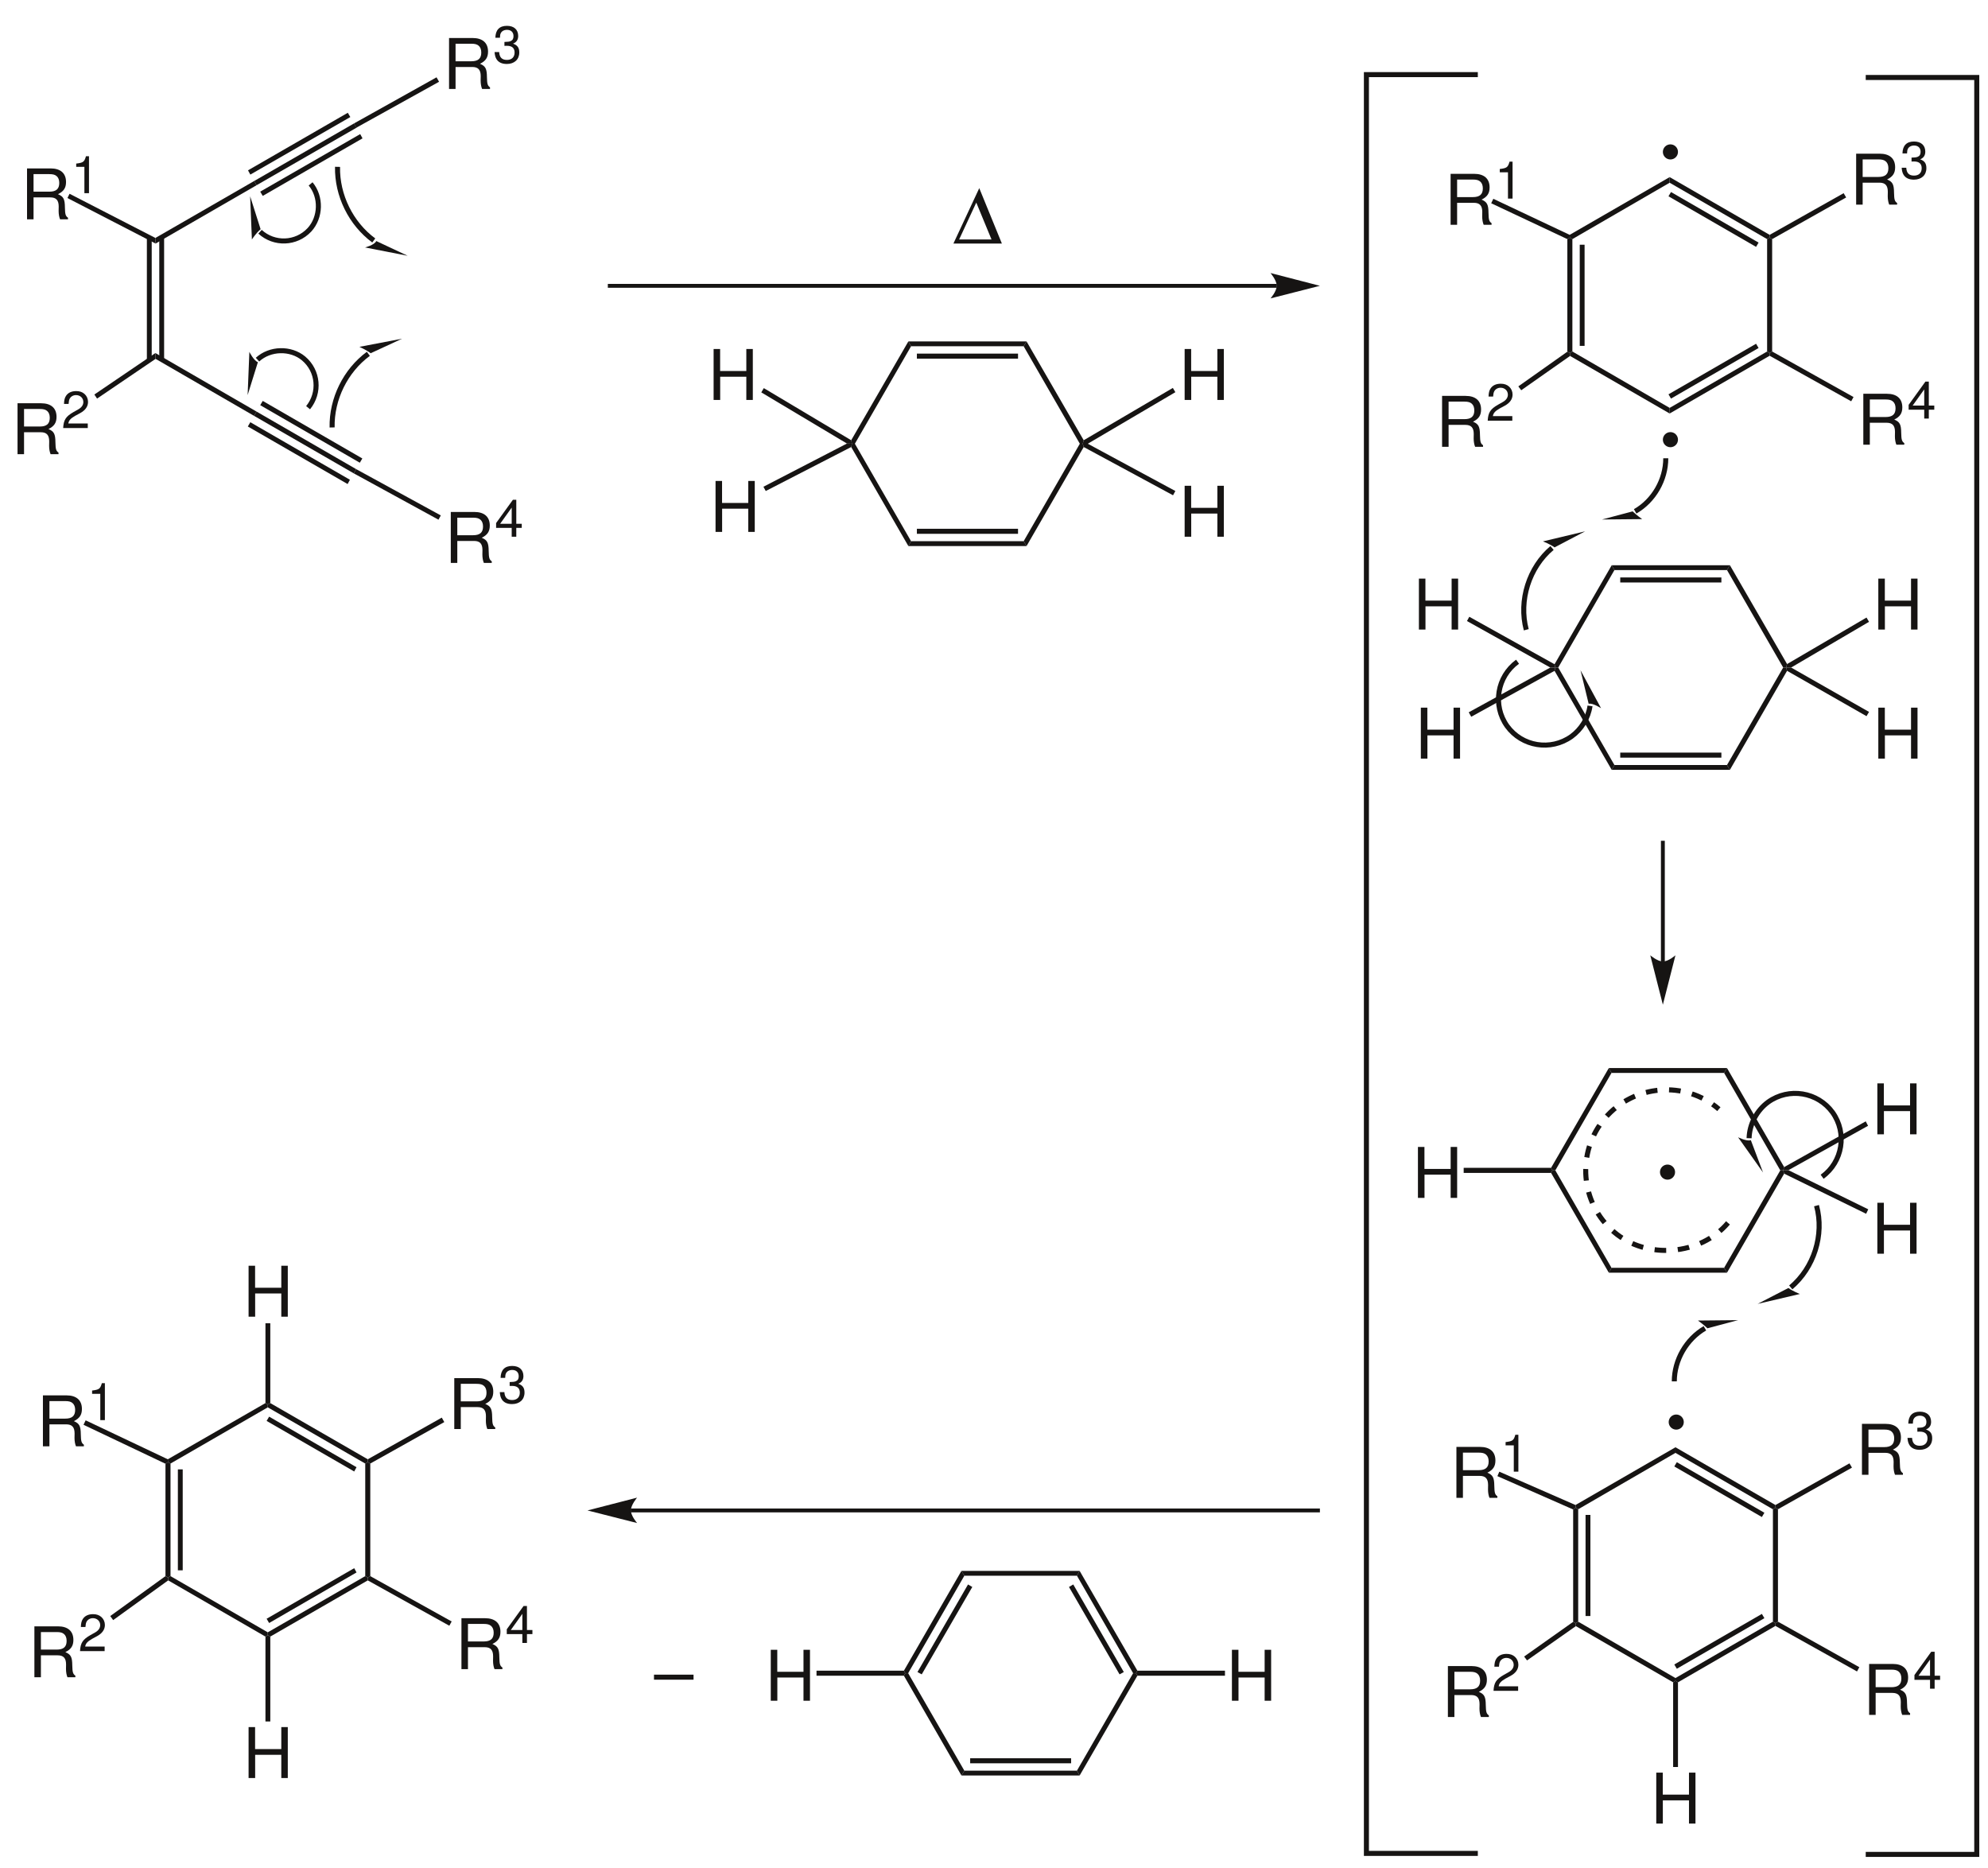 <?xml version="1.0" encoding="UTF-8"?>
<svg width="513pt" xmlns:xlink="http://www.w3.org/1999/xlink" xmlns="http://www.w3.org/2000/svg" height="482pt" viewBox="0 0 513 482" >
 <g transform="translate(40.1, 46.7)" style="fill:#161413; fill-rule:nonzero; stroke:none; stroke-width:1.3; stroke-linecap:butt; stroke-linejoin:miter; stroke-dasharray:none;" >
  <path d="M25.5 0 C25.5 0 26.101 1.1 26.101 1.1 C26.101 1.1 0.051 16.149 0.051 16.149 C0.051 16.149 0 14.7 0 14.7 C0 14.7 25.5 0 25.5 0 Z" />
 </g>
 <g transform="translate(6.976, 43.455)" style="fill:#161413; fill-rule:evenodd; stroke:none; stroke-width:1.3; stroke-linecap:butt; stroke-linejoin:miter; stroke-dasharray:none;" >
  <path d="M1.68 7.48 C1.68 7.48 6.008 7.48 6.008 7.48 C7.504 7.48 8.172 8.203 8.172 9.828 C8.172 9.828 8.152 11 8.152 11 C8.152 11.809 8.297 12.605 8.531 13.145 C8.531 13.145 10.57 13.145 10.57 13.145 C10.57 13.145 10.57 12.73 10.57 12.73 C9.938 12.297 9.813 11.828 9.777 10.078 C9.758 7.914 9.414 7.266 7.988 6.652 C9.469 5.93 10.062 5.012 10.062 3.516 C10.062 1.242 8.641 0 6.063 0 C6.063 0 0 0 0 0 C0 0 0 13.145 0 13.145 C0 13.145 1.68 13.145 1.68 13.145 C1.68 13.145 1.68 7.48 1.68 7.48 Z M1.68 6.004 C1.68 6.004 1.68 1.476 1.68 1.476 C1.68 1.476 5.734 1.476 5.734 1.476 C6.672 1.476 7.215 1.621 7.629 1.98 C8.082 2.359 8.316 2.957 8.316 3.75 C8.316 5.301 7.52 6.004 5.734 6.004 C5.734 6.004 1.68 6.004 1.68 6.004 Z" />
 </g>
 <g transform="translate(19.666, 40.315)" style="fill:#161413; fill-rule:evenodd; stroke:none; stroke-width:1.3; stroke-linecap:butt; stroke-linejoin:miter; stroke-dasharray:none;" >
  <path d="M2.113 2.742 C2.113 2.742 2.113 9.535 2.113 9.535 C2.113 9.535 3.297 9.535 3.297 9.535 C3.297 9.535 3.297 0 3.297 0 C3.297 0 2.516 0 2.516 0 C2.098 1.465 1.828 1.668 0 1.895 C0 1.895 0 2.742 0 2.742 C0 2.742 2.113 2.742 2.113 2.742 Z" />
 </g>
 <g transform="translate(17.4, 50)" style="fill:#161413; fill-rule:nonzero; stroke:none; stroke-width:1.3; stroke-linecap:butt; stroke-linejoin:miter; stroke-dasharray:none;" >
  <path d="M0 1.1 C0 1.1 0.55 0 0.55 0 C0.55 0 22.699 11.4 22.699 11.4 C22.699 11.4 22.75 12.85 22.75 12.85 C22.75 12.85 0 1.1 0 1.1 Z" />
 </g>
 <g transform="translate(41.1, 61.2)" style="fill:#161413; fill-rule:nonzero; stroke:none; stroke-width:1.3; stroke-linecap:butt; stroke-linejoin:miter; stroke-dasharray:none;" >
  <path d="M1.25 31.6 C1.25 31.6 0 31.6 0 31.6 C0 31.6 0 0 0 0 C0 0 1.25 0 1.25 0 C1.25 0 1.25 31.6 1.25 31.6 Z" />
 </g>
 <g transform="translate(37.9, 61.3)" style="fill:#161413; fill-rule:nonzero; stroke:none; stroke-width:1.3; stroke-linecap:butt; stroke-linejoin:miter; stroke-dasharray:none;" >
  <path d="M1.25 31.65 C1.25 31.65 0 31.65 0 31.65 C0 31.65 0 0 0 0 C0 0 1.25 0 1.25 0 C1.25 0 1.25 31.65 1.25 31.65 Z" />
 </g>
 <g transform="translate(40.1, 91.1)" style="fill:#161413; fill-rule:nonzero; stroke:none; stroke-width:1.3; stroke-linecap:butt; stroke-linejoin:miter; stroke-dasharray:none;" >
  <path d="M26.101 15.1 C26.101 15.1 25.45 16.2 25.45 16.2 C25.45 16.2 0.051 1.5 0.051 1.5 C0.051 1.5 0 0 0 0 C0 0 26.101 15.1 26.101 15.1 Z" />
 </g>
 <g transform="translate(4.525, 104.056)" style="fill:#161413; fill-rule:evenodd; stroke:none; stroke-width:1.3; stroke-linecap:butt; stroke-linejoin:miter; stroke-dasharray:none;" >
  <path d="M1.68 7.48 C1.68 7.48 6.008 7.48 6.008 7.48 C7.504 7.48 8.172 8.203 8.172 9.828 C8.172 9.828 8.152 11 8.152 11 C8.152 11.808 8.297 12.605 8.531 13.144 C8.531 13.144 10.57 13.144 10.57 13.144 C10.57 13.144 10.57 12.73 10.57 12.73 C9.938 12.297 9.813 11.828 9.777 10.078 C9.758 7.914 9.414 7.265 7.988 6.652 C9.469 5.929 10.062 5.011 10.062 3.515 C10.062 1.242 8.641 0 6.063 0 C6.063 0 0 0 0 0 C0 0 0 13.144 0 13.144 C0 13.144 1.68 13.144 1.68 13.144 C1.68 13.144 1.68 7.48 1.68 7.48 Z M1.68 6.004 C1.68 6.004 1.68 1.476 1.68 1.476 C1.68 1.476 5.734 1.476 5.734 1.476 C6.672 1.476 7.215 1.621 7.629 1.98 C8.082 2.359 8.316 2.957 8.316 3.75 C8.316 5.3 7.52 6.004 5.734 6.004 C5.734 6.004 1.68 6.004 1.68 6.004 Z" />
 </g>
 <g transform="translate(16.302, 100.915)" style="fill:#161413; fill-rule:evenodd; stroke:none; stroke-width:1.3; stroke-linecap:butt; stroke-linejoin:miter; stroke-dasharray:none;" >
  <path d="M6.348 8.363 C6.348 8.363 1.332 8.363 1.332 8.363 C1.453 7.586 1.883 7.086 3.055 6.402 C3.055 6.402 4.398 5.676 4.398 5.676 C5.73 4.949 6.414 3.969 6.414 2.797 C6.414 2.004 6.094 1.266 5.527 0.754 C4.961 0.242 4.262 0 3.363 0 C2.152 0 1.25 0.43 0.727 1.238 C0.391 1.75 0.242 2.34 0.215 3.309 C0.215 3.309 1.398 3.309 1.398 3.309 C1.438 2.664 1.52 2.273 1.68 1.965 C1.992 1.387 2.609 1.035 3.32 1.035 C4.398 1.035 5.203 1.801 5.203 2.824 C5.203 3.578 4.762 4.223 3.914 4.707 C3.914 4.707 2.676 5.406 2.676 5.406 C0.688 6.535 0.109 7.438 0 9.535 C0 9.535 6.348 9.535 6.348 9.535 C6.348 9.535 6.348 8.363 6.348 8.363 Z" />
 </g>
 <g transform="translate(24.35, 91.1)" style="fill:#161413; fill-rule:nonzero; stroke:none; stroke-width:1.3; stroke-linecap:butt; stroke-linejoin:miter; stroke-dasharray:none;" >
  <path d="M0.7 11.75 C0.7 11.75 0 10.7 0 10.7 C0 10.7 15.75 0 15.75 0 C15.75 0 15.801 1.5 15.801 1.5 C15.801 1.5 0.7 11.75 0.7 11.75 Z" />
 </g>
 <g transform="translate(64, 29.1)" style="fill:#161413; fill-rule:nonzero; stroke:none; stroke-width:1.3; stroke-linecap:butt; stroke-linejoin:miter; stroke-dasharray:none;" >
  <path d="M25.75 0 C25.75 0 26.4 1.101 26.4 1.101 C26.4 1.101 0.6 15.95 0.6 15.95 C0.6 15.95 0 14.851 0 14.851 C0 14.851 25.75 0 25.75 0 Z" />
 </g>
 <g transform="translate(65.6, 31.85)" style="fill:#161413; fill-rule:nonzero; stroke:none; stroke-width:1.3; stroke-linecap:butt; stroke-linejoin:miter; stroke-dasharray:none;" >
  <path d="M25.75 0 C25.75 0 26.4 1.101 26.4 1.101 C26.4 1.101 0.601 15.95 0.601 15.95 C0.601 15.95 0 14.851 0 14.851 C0 14.851 25.75 0 25.75 0 Z" />
 </g>
 <g transform="translate(67.15, 34.6)" style="fill:#161413; fill-rule:nonzero; stroke:none; stroke-width:1.3; stroke-linecap:butt; stroke-linejoin:miter; stroke-dasharray:none;" >
  <path d="M25.8 0 C25.8 0 26.399 1.101 26.399 1.101 C26.399 1.101 0.649 15.95 0.649 15.95 C0.649 15.95 0 14.851 0 14.851 C0 14.851 25.8 0 25.8 0 Z" />
 </g>
 <g transform="translate(67.15, 103.45)" style="fill:#161413; fill-rule:nonzero; stroke:none; stroke-width:1.3; stroke-linecap:butt; stroke-linejoin:miter; stroke-dasharray:none;" >
  <path d="M26.35 14.85 C26.35 14.85 25.699 15.95 25.699 15.95 C25.699 15.95 0 1.1 0 1.1 C0 1.1 0.649 0 0.649 0 C0.649 0 26.35 14.85 26.35 14.85 Z" />
 </g>
 <g transform="translate(65.55, 106.2)" style="fill:#161413; fill-rule:nonzero; stroke:none; stroke-width:1.3; stroke-linecap:butt; stroke-linejoin:miter; stroke-dasharray:none;" >
  <path d="M26.351 14.85 C26.351 14.85 25.75 15.95 25.75 15.95 C25.75 15.95 0 1.1 0 1.1 C0 1.1 0.65 0 0.65 0 C0.65 0 26.351 14.85 26.351 14.85 Z" />
 </g>
 <g transform="translate(63.95, 108.95)" style="fill:#161413; fill-rule:nonzero; stroke:none; stroke-width:1.3; stroke-linecap:butt; stroke-linejoin:miter; stroke-dasharray:none;" >
  <path d="M26.35 14.85 C26.35 14.85 25.75 15.95 25.75 15.95 C25.75 15.95 0 1.1 0 1.1 C0 1.1 0.649 0 0.649 0 C0.649 0 26.35 14.85 26.35 14.85 Z" />
 </g>
 <g transform="translate(115.876, 9.806)" style="fill:#161413; fill-rule:evenodd; stroke:none; stroke-width:1.3; stroke-linecap:butt; stroke-linejoin:miter; stroke-dasharray:none;" >
  <path d="M1.68 7.48 C1.68 7.48 6.008 7.48 6.008 7.48 C7.504 7.48 8.172 8.203 8.172 9.828 C8.172 9.828 8.152 11 8.152 11 C8.152 11.809 8.297 12.605 8.531 13.145 C8.531 13.145 10.57 13.145 10.57 13.145 C10.57 13.145 10.57 12.73 10.57 12.73 C9.937 12.297 9.812 11.828 9.777 10.078 C9.758 7.914 9.414 7.266 7.988 6.652 C9.469 5.93 10.062 5.012 10.062 3.516 C10.062 1.242 8.641 0 6.062 0 C6.062 0 0 0 0 0 C0 0 0 13.145 0 13.145 C0 13.145 1.68 13.145 1.68 13.145 C1.68 13.145 1.68 7.48 1.68 7.48 Z M1.68 6.004 C1.68 6.004 1.68 1.477 1.68 1.477 C1.68 1.477 5.734 1.477 5.734 1.477 C6.672 1.477 7.215 1.621 7.629 1.98 C8.082 2.359 8.316 2.957 8.316 3.75 C8.316 5.301 7.52 6.004 5.734 6.004 C5.734 6.004 1.68 6.004 1.68 6.004 Z" />
 </g>
 <g transform="translate(127.625, 6.665)" style="fill:#161413; fill-rule:evenodd; stroke:none; stroke-width:1.3; stroke-linecap:butt; stroke-linejoin:miter; stroke-dasharray:none;" >
  <path d="M2.543 5.164 C2.543 5.164 2.691 5.164 2.691 5.164 C2.691 5.164 3.188 5.152 3.188 5.152 C4.492 5.152 5.164 5.742 5.164 6.887 C5.164 8.082 4.426 8.797 3.188 8.797 C1.898 8.797 1.266 8.148 1.184 6.766 C1.184 6.766 0 6.766 0 6.766 C0.055 7.531 0.188 8.027 0.418 8.461 C0.902 9.375 1.844 9.844 3.148 9.844 C5.109 9.844 6.375 8.676 6.375 6.871 C6.375 5.66 5.906 4.988 4.762 4.598 C5.648 4.25 6.094 3.578 6.094 2.621 C6.094 0.98 5.004 0 3.188 0 C1.266 0 0.242 1.051 0.203 3.078 C0.203 3.078 1.387 3.078 1.387 3.078 C1.398 2.5 1.453 2.18 1.602 1.883 C1.871 1.359 2.461 1.035 3.203 1.035 C4.25 1.035 4.883 1.652 4.883 2.664 C4.883 3.336 4.641 3.738 4.117 3.953 C3.793 4.09 3.375 4.141 2.543 4.156 C2.543 4.156 2.543 5.164 2.543 5.164 Z" />
 </g>
 <g transform="translate(91.35, 19.95)" style="fill:#161413; fill-rule:nonzero; stroke:none; stroke-width:1.3; stroke-linecap:butt; stroke-linejoin:miter; stroke-dasharray:none;" >
  <path d="M21.3 0 C21.3 0 21.95 1.149 21.95 1.149 C21.95 1.149 0.601 13 0.601 13 C0.601 13 0 11.899 0 11.899 C0 11.899 21.3 0 21.3 0 Z" />
 </g>
 <g transform="translate(116.326, 132.105)" style="fill:#161413; fill-rule:evenodd; stroke:none; stroke-width:1.3; stroke-linecap:butt; stroke-linejoin:miter; stroke-dasharray:none;" >
  <path d="M1.68 7.481 C1.68 7.481 6.008 7.481 6.008 7.481 C7.504 7.481 8.172 8.204 8.172 9.829 C8.172 9.829 8.153 11 8.153 11 C8.153 11.809 8.297 12.606 8.531 13.145 C8.531 13.145 10.57 13.145 10.57 13.145 C10.57 13.145 10.57 12.731 10.57 12.731 C9.938 12.297 9.813 11.829 9.778 10.079 C9.758 7.915 9.414 7.266 7.988 6.653 C9.469 5.93 10.063 5.012 10.063 3.516 C10.063 1.243 8.641 0 6.063 0 C6.063 0 0 0 0 0 C0 0 0 13.145 0 13.145 C0 13.145 1.68 13.145 1.68 13.145 C1.68 13.145 1.68 7.481 1.68 7.481 Z M1.68 6.004 C1.68 6.004 1.68 1.477 1.68 1.477 C1.68 1.477 5.735 1.477 5.735 1.477 C6.672 1.477 7.215 1.622 7.629 1.981 C8.082 2.36 8.317 2.958 8.317 3.75 C8.317 5.301 7.52 6.004 5.735 6.004 C5.735 6.004 1.68 6.004 1.68 6.004 Z" />
 </g>
 <g transform="translate(128.021, 128.965)" style="fill:#161413; fill-rule:evenodd; stroke:none; stroke-width:1.3; stroke-linecap:butt; stroke-linejoin:miter; stroke-dasharray:none;" >
  <path d="M4.023 7.25 C4.023 7.25 4.023 9.535 4.023 9.535 C4.023 9.535 5.207 9.535 5.207 9.535 C5.207 9.535 5.207 7.25 5.207 7.25 C5.207 7.25 6.617 7.25 6.617 7.25 C6.617 7.25 6.617 6.187 6.617 6.187 C6.617 6.187 5.207 6.187 5.207 6.187 C5.207 6.187 5.207 0 5.207 0 C5.207 0 4.332 0 4.332 0 C4.332 0 0 6 0 6 C0 6 0 7.25 0 7.25 C0 7.25 4.023 7.25 4.023 7.25 Z M4.023 6.187 C4.023 6.187 1.039 6.187 1.039 6.187 C1.039 6.187 4.023 2.015 4.023 2.015 C4.023 2.015 4.023 6.187 4.023 6.187 Z" />
 </g>
 <g transform="translate(91.3, 121.05)" style="fill:#161413; fill-rule:nonzero; stroke:none; stroke-width:1.3; stroke-linecap:butt; stroke-linejoin:miter; stroke-dasharray:none;" >
  <path d="M22.45 11.95 C22.45 11.95 21.85 13.05 21.85 13.05 C21.85 13.05 0 1.1 0 1.1 C0 1.1 0.601 0 0.601 0 C0.601 0 22.45 11.95 22.45 11.95 Z" />
 </g>
 <g transform="translate(156.85, 73.75)" style="fill:none; stroke:#161413; stroke-width:1; stroke-linecap:butt; stroke-linejoin:miter; stroke-dasharray:none;" >
  <path d="M172.65 0 C172.65 0 0 0 0 0 " />
 </g>
 <g transform="translate(327.85, 70.45)" style="fill:#161413; fill-rule:nonzero; stroke:none; stroke-width:1.3; stroke-linecap:butt; stroke-linejoin:miter; stroke-dasharray:none;" >
  <path d="M12.75 3.3 C12.75 3.3 0 0 0 0 C0 0 1.6 1.85 1.6 3.3 C1.6 4.75 0 6.55 0 6.55 C0 6.55 12.75 3.3 12.75 3.3 " />
 </g>
 <g transform="translate(246.025, 48.549)" style="fill:#161413; fill-rule:evenodd; stroke:none; stroke-width:1.3; stroke-linecap:butt; stroke-linejoin:miter; stroke-dasharray:none;" >
  <path d="M0 14.301 C0 14.301 12.512 14.301 12.512 14.301 C12.512 14.301 6.672 0 6.672 0 C6.672 0 0 14.301 0 14.301 Z M1.477 13.242 C1.477 13.242 5.903 3.723 5.903 3.723 C5.903 3.723 9.832 13.242 9.832 13.242 C9.832 13.242 1.477 13.242 1.477 13.242 Z" />
 </g>
 <g transform="translate(404.45, 61.3)" style="fill:#161413; fill-rule:nonzero; stroke:none; stroke-width:1.3; stroke-linecap:butt; stroke-linejoin:miter; stroke-dasharray:none;" >
  <path d="M1.3 29.4 C1.3 29.4 0.65 29.8 0.65 29.8 C0.65 29.8 0 29.45 0 29.45 C0 29.45 0 0.4 0 0.4 C0 0.4 0.65 0 0.65 0 C0.65 0 1.3 0.4 1.3 0.4 C1.3 0.4 1.3 29.4 1.3 29.4 Z" />
 </g>
 <g transform="translate(407.65, 63.15)" style="fill:#161413; fill-rule:nonzero; stroke:none; stroke-width:1.3; stroke-linecap:butt; stroke-linejoin:miter; stroke-dasharray:none;" >
  <path d="M1.25 26.1 C1.25 26.1 0 26.1 0 26.1 C0 26.1 0 0 0 0 C0 0 1.25 0 1.25 0 C1.25 0 1.25 26.1 1.25 26.1 Z" />
 </g>
 <g transform="translate(405.1, 90.7)" style="fill:#161413; fill-rule:nonzero; stroke:none; stroke-width:1.3; stroke-linecap:butt; stroke-linejoin:miter; stroke-dasharray:none;" >
  <path d="M25.75 14.55 C25.75 14.55 25.75 16 25.75 16 C25.75 16 0.05 1.149 0.05 1.149 C0.05 1.149 0 0.399 0 0.399 C0 0.399 0.65 0 0.65 0 C0.65 0 25.75 14.55 25.75 14.55 Z" />
 </g>
 <g transform="translate(430.85, 90.7)" style="fill:#161413; fill-rule:nonzero; stroke:none; stroke-width:1.3; stroke-linecap:butt; stroke-linejoin:miter; stroke-dasharray:none;" >
  <path d="M25.15 0 C25.15 0 25.8 0.399 25.8 0.399 C25.8 0.399 25.8 1.1 25.8 1.1 C25.8 1.1 0 16 0 16 C0 16 0 14.55 0 14.55 C0 14.55 25.15 0 25.15 0 Z" />
 </g>
 <g transform="translate(430.55, 88.7)" style="fill:#161413; fill-rule:nonzero; stroke:none; stroke-width:1.3; stroke-linecap:butt; stroke-linejoin:miter; stroke-dasharray:none;" >
  <path d="M22.6 0 C22.6 0 23.25 1.1 23.25 1.1 C23.25 1.1 0.65 14.15 0.65 14.15 C0.65 14.15 0 13.05 0 13.05 C0 13.05 22.6 0 22.6 0 Z" />
 </g>
 <g transform="translate(456, 61.3)" style="fill:#161413; fill-rule:nonzero; stroke:none; stroke-width:1.3; stroke-linecap:butt; stroke-linejoin:miter; stroke-dasharray:none;" >
  <path d="M0 0.4 C0 0.4 0.65 0 0.65 0 C0.65 0 1.3 0.4 1.3 0.4 C1.3 0.4 1.3 29.4 1.3 29.4 C1.3 29.4 0.65 29.8 0.65 29.8 C0.65 29.8 0 29.4 0 29.4 C0 29.4 0 0.4 0 0.4 Z" />
 </g>
 <g transform="translate(430.85, 45.7)" style="fill:#161413; fill-rule:nonzero; stroke:none; stroke-width:1.3; stroke-linecap:butt; stroke-linejoin:miter; stroke-dasharray:none;" >
  <path d="M0 1.45 C0 1.45 0 0 0 0 C0 0 25.8 14.899 25.8 14.899 C25.8 14.899 25.8 15.6 25.8 15.6 C25.8 15.6 25.15 16 25.15 16 C25.15 16 0 1.45 0 1.45 Z" />
 </g>
 <g transform="translate(430.55, 49.55)" style="fill:#161413; fill-rule:nonzero; stroke:none; stroke-width:1.3; stroke-linecap:butt; stroke-linejoin:miter; stroke-dasharray:none;" >
  <path d="M0 1.101 C0 1.101 0.65 0 0.65 0 C0.65 0 23.25 13.05 23.25 13.05 C23.25 13.05 22.6 14.15 22.6 14.15 C22.6 14.15 0 1.101 0 1.101 Z" />
 </g>
 <g transform="translate(405.05, 45.7)" style="fill:#161413; fill-rule:nonzero; stroke:none; stroke-width:1.3; stroke-linecap:butt; stroke-linejoin:miter; stroke-dasharray:none;" >
  <path d="M0.7 16 C0.7 16 0.05 15.6 0.05 15.6 C0.05 15.6 0 14.899 0 14.899 C0 14.899 25.8 0 25.8 0 C25.8 0 25.8 1.45 25.8 1.45 C25.8 1.45 0.7 16 0.7 16 Z" />
 </g>
 <g transform="translate(374.326, 44.855)" style="fill:#161413; fill-rule:evenodd; stroke:none; stroke-width:1.3; stroke-linecap:butt; stroke-linejoin:miter; stroke-dasharray:none;" >
  <path d="M1.68 7.48 C1.68 7.48 6.008 7.48 6.008 7.48 C7.504 7.48 8.172 8.203 8.172 9.828 C8.172 9.828 8.153 11 8.153 11 C8.153 11.809 8.297 12.605 8.531 13.145 C8.531 13.145 10.57 13.145 10.57 13.145 C10.57 13.145 10.57 12.73 10.57 12.73 C9.938 12.297 9.813 11.828 9.778 10.078 C9.758 7.914 9.414 7.266 7.988 6.652 C9.469 5.93 10.063 5.012 10.063 3.516 C10.063 1.242 8.641 0 6.063 0 C6.063 0 0 0 0 0 C0 0 0 13.145 0 13.145 C0 13.145 1.68 13.145 1.68 13.145 C1.68 13.145 1.68 7.48 1.68 7.48 Z M1.68 6.004 C1.68 6.004 1.68 1.476 1.68 1.476 C1.68 1.476 5.735 1.476 5.735 1.476 C6.672 1.476 7.215 1.621 7.629 1.98 C8.082 2.359 8.317 2.957 8.317 3.75 C8.317 5.301 7.52 6.004 5.735 6.004 C5.735 6.004 1.68 6.004 1.68 6.004 Z" />
 </g>
 <g transform="translate(387.017, 41.715)" style="fill:#161413; fill-rule:evenodd; stroke:none; stroke-width:1.3; stroke-linecap:butt; stroke-linejoin:miter; stroke-dasharray:none;" >
  <path d="M2.113 2.742 C2.113 2.742 2.113 9.535 2.113 9.535 C2.113 9.535 3.296 9.535 3.296 9.535 C3.296 9.535 3.296 0 3.296 0 C3.296 0 2.515 0 2.515 0 C2.097 1.465 1.828 1.668 0 1.895 C0 1.895 0 2.742 0 2.742 C0 2.742 2.113 2.742 2.113 2.742 Z" />
 </g>
 <g transform="translate(384.8, 51.3)" style="fill:#161413; fill-rule:nonzero; stroke:none; stroke-width:1.3; stroke-linecap:butt; stroke-linejoin:miter; stroke-dasharray:none;" >
  <path d="M0 1.15 C0 1.15 0.55 0 0.55 0 C0.55 0 20.25 9.3 20.25 9.3 C20.25 9.3 20.3 10 20.3 10 C20.3 10 19.65 10.4 19.65 10.4 C19.65 10.4 0 1.15 0 1.15 Z" />
 </g>
 <g transform="translate(372.126, 102.155)" style="fill:#161413; fill-rule:evenodd; stroke:none; stroke-width:1.3; stroke-linecap:butt; stroke-linejoin:miter; stroke-dasharray:none;" >
  <path d="M1.68 7.481 C1.68 7.481 6.008 7.481 6.008 7.481 C7.504 7.481 8.172 8.203 8.172 9.828 C8.172 9.828 8.152 11 8.152 11 C8.152 11.809 8.297 12.606 8.531 13.145 C8.531 13.145 10.57 13.145 10.57 13.145 C10.57 13.145 10.57 12.731 10.57 12.731 C9.937 12.297 9.812 11.828 9.777 10.078 C9.758 7.914 9.414 7.266 7.988 6.653 C9.469 5.93 10.062 5.012 10.062 3.516 C10.062 1.242 8.641 0 6.062 0 C6.062 0 0 0 0 0 C0 0 0 13.145 0 13.145 C0 13.145 1.68 13.145 1.68 13.145 C1.68 13.145 1.68 7.481 1.68 7.481 Z M1.68 6.004 C1.68 6.004 1.68 1.477 1.68 1.477 C1.68 1.477 5.734 1.477 5.734 1.477 C6.672 1.477 7.215 1.621 7.629 1.981 C8.082 2.36 8.316 2.957 8.316 3.75 C8.316 5.301 7.52 6.004 5.734 6.004 C5.734 6.004 1.68 6.004 1.68 6.004 Z" />
 </g>
 <g transform="translate(383.902, 99.015)" style="fill:#161413; fill-rule:evenodd; stroke:none; stroke-width:1.3; stroke-linecap:butt; stroke-linejoin:miter; stroke-dasharray:none;" >
  <path d="M6.348 8.363 C6.348 8.363 1.332 8.363 1.332 8.363 C1.453 7.586 1.883 7.086 3.055 6.402 C3.055 6.402 4.399 5.675 4.399 5.675 C5.731 4.949 6.414 3.968 6.414 2.797 C6.414 2.004 6.094 1.265 5.528 0.754 C4.961 0.242 4.262 0 3.364 0 C2.153 0 1.25 0.43 0.727 1.238 C0.391 1.75 0.243 2.339 0.215 3.308 C0.215 3.308 1.399 3.308 1.399 3.308 C1.438 2.664 1.52 2.273 1.68 1.964 C1.993 1.386 2.61 1.035 3.321 1.035 C4.399 1.035 5.203 1.8 5.203 2.824 C5.203 3.578 4.762 4.222 3.914 4.707 C3.914 4.707 2.676 5.406 2.676 5.406 C0.688 6.535 0.11 7.437 0 9.535 C0 9.535 6.348 9.535 6.348 9.535 C6.348 9.535 6.348 8.363 6.348 8.363 Z" />
 </g>
 <g transform="translate(391.8, 90.75)" style="fill:#161413; fill-rule:nonzero; stroke:none; stroke-width:1.3; stroke-linecap:butt; stroke-linejoin:miter; stroke-dasharray:none;" >
  <path d="M0.75 9.95 C0.75 9.95 0 8.95 0 8.95 C0 8.95 12.65 0 12.65 0 C12.65 0 13.3 0.35 13.3 0.35 C13.3 0.35 13.35 1.1 13.35 1.1 C13.35 1.1 0.75 9.95 0.75 9.95 Z" />
 </g>
 <g transform="translate(478.976, 39.655)" style="fill:#161413; fill-rule:evenodd; stroke:none; stroke-width:1.3; stroke-linecap:butt; stroke-linejoin:miter; stroke-dasharray:none;" >
  <path d="M1.679 7.48 C1.679 7.48 6.007 7.48 6.007 7.48 C7.503 7.48 8.171 8.203 8.171 9.828 C8.171 9.828 8.152 11 8.152 11 C8.152 11.809 8.296 12.605 8.531 13.145 C8.531 13.145 10.57 13.145 10.57 13.145 C10.57 13.145 10.57 12.73 10.57 12.73 C9.937 12.297 9.812 11.828 9.777 10.078 C9.757 7.914 9.414 7.266 7.988 6.652 C9.468 5.93 10.062 5.012 10.062 3.516 C10.062 1.242 8.64 0 6.062 0 C6.062 0 0 0 0 0 C0 0 0 13.145 0 13.145 C0 13.145 1.679 13.145 1.679 13.145 C1.679 13.145 1.679 7.48 1.679 7.48 Z M1.679 6.004 C1.679 6.004 1.679 1.476 1.679 1.476 C1.679 1.476 5.734 1.476 5.734 1.476 C6.671 1.476 7.214 1.621 7.628 1.98 C8.082 2.359 8.316 2.957 8.316 3.75 C8.316 5.301 7.519 6.004 5.734 6.004 C5.734 6.004 1.679 6.004 1.679 6.004 Z" />
 </g>
 <g transform="translate(490.725, 36.515)" style="fill:#161413; fill-rule:evenodd; stroke:none; stroke-width:1.3; stroke-linecap:butt; stroke-linejoin:miter; stroke-dasharray:none;" >
  <path d="M2.543 5.164 C2.543 5.164 2.691 5.164 2.691 5.164 C2.691 5.164 3.187 5.152 3.187 5.152 C4.492 5.152 5.164 5.742 5.164 6.887 C5.164 8.082 4.425 8.797 3.187 8.797 C1.898 8.797 1.265 8.149 1.183 6.766 C1.183 6.766 0 6.766 0 6.766 C0.054 7.531 0.187 8.027 0.418 8.461 C0.902 9.375 1.843 9.844 3.148 9.844 C5.109 9.844 6.375 8.676 6.375 6.871 C6.375 5.66 5.906 4.988 4.761 4.598 C5.648 4.25 6.093 3.578 6.093 2.621 C6.093 0.981 5.004 0 3.187 0 C1.265 0 0.242 1.051 0.203 3.078 C0.203 3.078 1.386 3.078 1.386 3.078 C1.398 2.5 1.453 2.18 1.601 1.883 C1.871 1.359 2.461 1.035 3.203 1.035 C4.25 1.035 4.882 1.652 4.882 2.664 C4.882 3.336 4.64 3.738 4.117 3.953 C3.793 4.09 3.375 4.141 2.543 4.156 C2.543 4.156 2.543 5.164 2.543 5.164 Z" />
 </g>
 <g transform="translate(456.65, 49.85)" style="fill:#161413; fill-rule:nonzero; stroke:none; stroke-width:1.3; stroke-linecap:butt; stroke-linejoin:miter; stroke-dasharray:none;" >
  <path d="M19.1 0 C19.1 0 19.75 1.101 19.75 1.101 C19.75 1.101 0.65 11.851 0.65 11.851 C0.65 11.851 0 11.45 0 11.45 C0 11.45 0 10.75 0 10.75 C0 10.75 19.1 0 19.1 0 Z" />
 </g>
 <g transform="translate(480.826, 101.605)" style="fill:#161413; fill-rule:evenodd; stroke:none; stroke-width:1.3; stroke-linecap:butt; stroke-linejoin:miter; stroke-dasharray:none;" >
  <path d="M1.68 7.481 C1.68 7.481 6.008 7.481 6.008 7.481 C7.504 7.481 8.172 8.204 8.172 9.829 C8.172 9.829 8.153 11 8.153 11 C8.153 11.809 8.297 12.606 8.531 13.145 C8.531 13.145 10.57 13.145 10.57 13.145 C10.57 13.145 10.57 12.731 10.57 12.731 C9.938 12.297 9.813 11.829 9.778 10.079 C9.758 7.915 9.414 7.266 7.988 6.653 C9.469 5.93 10.063 5.012 10.063 3.516 C10.063 1.243 8.641 0 6.063 0 C6.063 0 0 0 0 0 C0 0 0 13.145 0 13.145 C0 13.145 1.68 13.145 1.68 13.145 C1.68 13.145 1.68 7.481 1.68 7.481 Z M1.68 6.004 C1.68 6.004 1.68 1.477 1.68 1.477 C1.68 1.477 5.735 1.477 5.735 1.477 C6.672 1.477 7.215 1.622 7.629 1.981 C8.082 2.36 8.317 2.958 8.317 3.75 C8.317 5.301 7.52 6.004 5.735 6.004 C5.735 6.004 1.68 6.004 1.68 6.004 Z" />
 </g>
 <g transform="translate(492.521, 98.465)" style="fill:#161413; fill-rule:evenodd; stroke:none; stroke-width:1.3; stroke-linecap:butt; stroke-linejoin:miter; stroke-dasharray:none;" >
  <path d="M4.023 7.25 C4.023 7.25 4.023 9.535 4.023 9.535 C4.023 9.535 5.207 9.535 5.207 9.535 C5.207 9.535 5.207 7.25 5.207 7.25 C5.207 7.25 6.617 7.25 6.617 7.25 C6.617 7.25 6.617 6.187 6.617 6.187 C6.617 6.187 5.207 6.187 5.207 6.187 C5.207 6.187 5.207 0 5.207 0 C5.207 0 4.332 0 4.332 0 C4.332 0 0 6 0 6 C0 6 0 7.25 0 7.25 C0 7.25 4.023 7.25 4.023 7.25 Z M4.023 6.187 C4.023 6.187 1.039 6.187 1.039 6.187 C1.039 6.187 4.023 2.015 4.023 2.015 C4.023 2.015 4.023 6.187 4.023 6.187 Z" />
 </g>
 <g transform="translate(456.65, 90.7)" style="fill:#161413; fill-rule:nonzero; stroke:none; stroke-width:1.3; stroke-linecap:butt; stroke-linejoin:miter; stroke-dasharray:none;" >
  <path d="M21.65 11.75 C21.65 11.75 21.05 12.85 21.05 12.85 C21.05 12.85 0 1.1 0 1.1 C0 1.1 0 0.399 0 0.399 C0 0.399 0.65 0 0.65 0 C0.65 0 21.65 11.75 21.65 11.75 Z" />
 </g>
 <g transform="translate(219.65, 114.5)" style="fill:#161413; fill-rule:nonzero; stroke:none; stroke-width:1.3; stroke-linecap:butt; stroke-linejoin:miter; stroke-dasharray:none;" >
  <path d="M15.45 25.15 C15.45 25.15 14.75 26.4 14.75 26.4 C14.75 26.4 0 0.85 0 0.85 C0 0.85 0.2 0 0.2 0 C0.2 0 0.95 0 0.95 0 C0.95 0 15.45 25.15 15.45 25.15 Z" />
 </g>
 <g transform="translate(234.4, 139.65)" style="fill:#161413; fill-rule:nonzero; stroke:none; stroke-width:1.3; stroke-linecap:butt; stroke-linejoin:miter; stroke-dasharray:none;" >
  <path d="M29.75 0 C29.75 0 30.5 1.25 30.5 1.25 C30.5 1.25 0 1.25 0 1.25 C0 1.25 0.7 0 0.7 0 C0.7 0 29.75 0 29.75 0 Z" />
 </g>
 <g transform="translate(236.6, 136.45)" style="fill:#161413; fill-rule:nonzero; stroke:none; stroke-width:1.3; stroke-linecap:butt; stroke-linejoin:miter; stroke-dasharray:none;" >
  <path d="M26.1 0 C26.1 0 26.1 1.3 26.1 1.3 C26.1 1.3 0 1.3 0 1.3 C0 1.3 0 0 0 0 C0 0 26.1 0 26.1 0 Z" />
 </g>
 <g transform="translate(264.15, 114.5)" style="fill:#161413; fill-rule:nonzero; stroke:none; stroke-width:1.3; stroke-linecap:butt; stroke-linejoin:miter; stroke-dasharray:none;" >
  <path d="M14.5 0 C14.5 0 15.25 0 15.25 0 C15.25 0 15.5 0.85 15.5 0.85 C15.5 0.85 0.75 26.4 0.75 26.4 C0.75 26.4 0 25.15 0 25.15 C0 25.15 14.5 0 14.5 0 Z" />
 </g>
 <g transform="translate(264.15, 88.1)" style="fill:#161413; fill-rule:nonzero; stroke:none; stroke-width:1.3; stroke-linecap:butt; stroke-linejoin:miter; stroke-dasharray:none;" >
  <path d="M0 1.25 C0 1.25 0.75 0 0.75 0 C0.75 0 15.5 25.5 15.5 25.5 C15.5 25.5 15.25 26.4 15.25 26.4 C15.25 26.4 14.5 26.4 14.5 26.4 C14.5 26.4 0 1.25 0 1.25 Z" />
 </g>
 <g transform="translate(234.4, 88.1)" style="fill:#161413; fill-rule:nonzero; stroke:none; stroke-width:1.3; stroke-linecap:butt; stroke-linejoin:miter; stroke-dasharray:none;" >
  <path d="M0.7 1.25 C0.7 1.25 0 0 0 0 C0 0 30.5 0 30.5 0 C30.5 0 29.75 1.25 29.75 1.25 C29.75 1.25 0.7 1.25 0.7 1.25 Z" />
 </g>
 <g transform="translate(236.6, 91.25)" style="fill:#161413; fill-rule:nonzero; stroke:none; stroke-width:1.3; stroke-linecap:butt; stroke-linejoin:miter; stroke-dasharray:none;" >
  <path d="M0 1.3 C0 1.3 0 0 0 0 C0 0 26.1 0 26.1 0 C26.1 0 26.1 1.3 26.1 1.3 C26.1 1.3 0 1.3 0 1.3 Z" />
 </g>
 <g transform="translate(219.65, 88.1)" style="fill:#161413; fill-rule:nonzero; stroke:none; stroke-width:1.3; stroke-linecap:butt; stroke-linejoin:miter; stroke-dasharray:none;" >
  <path d="M0.95 26.4 C0.95 26.4 0.2 26.4 0.2 26.4 C0.2 26.4 0 25.5 0 25.5 C0 25.5 14.75 0 14.75 0 C14.75 0 15.45 1.25 15.45 1.25 C15.45 1.25 0.95 26.4 0.95 26.4 Z" />
 </g>
 <g transform="translate(184.146, 90.056)" style="fill:#161413; fill-rule:evenodd; stroke:none; stroke-width:1.3; stroke-linecap:butt; stroke-linejoin:miter; stroke-dasharray:none;" >
  <path d="M8.442 7.156 C8.442 7.156 8.442 13.144 8.442 13.144 C8.442 13.144 10.118 13.144 10.118 13.144 C10.118 13.144 10.118 0 10.118 0 C10.118 0 8.442 0 8.442 0 C8.442 0 8.442 5.68 8.442 5.68 C8.442 5.68 1.68 5.68 1.68 5.68 C1.68 5.68 1.68 0 1.68 0 C1.68 0 0 0 0 0 C0 0 0 13.144 0 13.144 C0 13.144 1.696 13.144 1.696 13.144 C1.696 13.144 1.696 7.156 1.696 7.156 C1.696 7.156 8.442 7.156 8.442 7.156 Z" />
 </g>
 <g transform="translate(196.45, 100.15)" style="fill:#161413; fill-rule:nonzero; stroke:none; stroke-width:1.3; stroke-linecap:butt; stroke-linejoin:miter; stroke-dasharray:none;" >
  <path d="M0 1.1 C0 1.1 0.65 0 0.65 0 C0.65 0 23.2 13.45 23.2 13.45 C23.2 13.45 23.4 14.35 23.4 14.35 C23.4 14.35 22.1 14.3 22.1 14.3 C22.1 14.3 0 1.1 0 1.1 Z" />
 </g>
 <g transform="translate(184.646, 124.105)" style="fill:#161413; fill-rule:evenodd; stroke:none; stroke-width:1.3; stroke-linecap:butt; stroke-linejoin:miter; stroke-dasharray:none;" >
  <path d="M8.442 7.157 C8.442 7.157 8.442 13.145 8.442 13.145 C8.442 13.145 10.118 13.145 10.118 13.145 C10.118 13.145 10.118 0 10.118 0 C10.118 0 8.442 0 8.442 0 C8.442 0 8.442 5.68 8.442 5.68 C8.442 5.68 1.68 5.68 1.68 5.68 C1.68 5.68 1.68 0 1.68 0 C1.68 0 0 0 0 0 C0 0 0 13.145 0 13.145 C0 13.145 1.696 13.145 1.696 13.145 C1.696 13.145 1.696 7.157 1.696 7.157 C1.696 7.157 8.442 7.157 8.442 7.157 Z" />
 </g>
 <g transform="translate(197, 114.45)" style="fill:#161413; fill-rule:nonzero; stroke:none; stroke-width:1.3; stroke-linecap:butt; stroke-linejoin:miter; stroke-dasharray:none;" >
  <path d="M0.6 12.25 C0.6 12.25 0 11.15 0 11.15 C0 11.15 21.55 0 21.55 0 C21.55 0 22.85 0.05 22.85 0.05 C22.85 0.05 22.65 0.9 22.65 0.9 C22.65 0.9 0.6 12.25 0.6 12.25 Z" />
 </g>
 <g transform="translate(305.696, 90.056)" style="fill:#161413; fill-rule:evenodd; stroke:none; stroke-width:1.3; stroke-linecap:butt; stroke-linejoin:miter; stroke-dasharray:none;" >
  <path d="M8.442 7.156 C8.442 7.156 8.442 13.144 8.442 13.144 C8.442 13.144 10.117 13.144 10.117 13.144 C10.117 13.144 10.117 0 10.117 0 C10.117 0 8.442 0 8.442 0 C8.442 0 8.442 5.68 8.442 5.68 C8.442 5.68 1.68 5.68 1.68 5.68 C1.68 5.68 1.68 0 1.68 0 C1.68 0 0 0 0 0 C0 0 0 13.144 0 13.144 C0 13.144 1.696 13.144 1.696 13.144 C1.696 13.144 1.696 7.156 1.696 7.156 C1.696 7.156 8.442 7.156 8.442 7.156 Z" />
 </g>
 <g transform="translate(279.4, 100.1)" style="fill:#161413; fill-rule:nonzero; stroke:none; stroke-width:1.3; stroke-linecap:butt; stroke-linejoin:miter; stroke-dasharray:none;" >
  <path d="M23.25 0 C23.25 0 23.9 1.1 23.9 1.1 C23.9 1.1 1.3 14.4 1.3 14.4 C1.3 14.4 0 14.4 0 14.4 C0 14.4 0.25 13.5 0.25 13.5 C0.25 13.5 23.25 0 23.25 0 Z" />
 </g>
 <g transform="translate(305.696, 125.355)" style="fill:#161413; fill-rule:evenodd; stroke:none; stroke-width:1.3; stroke-linecap:butt; stroke-linejoin:miter; stroke-dasharray:none;" >
  <path d="M8.442 7.157 C8.442 7.157 8.442 13.145 8.442 13.145 C8.442 13.145 10.117 13.145 10.117 13.145 C10.117 13.145 10.117 0 10.117 0 C10.117 0 8.442 0 8.442 0 C8.442 0 8.442 5.68 8.442 5.68 C8.442 5.68 1.68 5.68 1.68 5.68 C1.68 5.68 1.68 0 1.68 0 C1.68 0 0 0 0 0 C0 0 0 13.145 0 13.145 C0 13.145 1.696 13.145 1.696 13.145 C1.696 13.145 1.696 7.157 1.696 7.157 C1.696 7.157 8.442 7.157 8.442 7.157 Z" />
 </g>
 <g transform="translate(279.4, 114.5)" style="fill:#161413; fill-rule:nonzero; stroke:none; stroke-width:1.3; stroke-linecap:butt; stroke-linejoin:miter; stroke-dasharray:none;" >
  <path d="M23.9 12.2 C23.9 12.2 23.3 13.3 23.3 13.3 C23.3 13.3 0.25 0.85 0.25 0.85 C0.25 0.85 0 0 0 0 C0 0 1.3 0 1.3 0 C1.3 0 23.9 12.2 23.9 12.2 Z" />
 </g>
 <g transform="translate(481.45, 20)" style="fill:none; stroke:#161413; stroke-width:1.3; stroke-linecap:butt; stroke-linejoin:miter; stroke-dasharray:none;" >
  <path d="M0 0 C0 0 28.65 0 28.65 0 C28.65 0 28.65 458.5 28.65 458.5 C28.65 458.5 0 458.5 0 458.5 " />
 </g>
 <g transform="translate(352.6, 19.25)" style="fill:none; stroke:#161413; stroke-width:1.3; stroke-linecap:butt; stroke-linejoin:miter; stroke-dasharray:none;" >
  <path d="M28.75 459 C28.75 459 0 459 0 459 C0 459 0 0 0 0 C0 0 28.75 0 28.75 0 " />
 </g>
 <g transform="translate(429.1, 37.25)" style="fill:#161413; fill-rule:nonzero; stroke:none; stroke-width:1.3; stroke-linecap:butt; stroke-linejoin:miter; stroke-dasharray:none;" >
  <path d="M3.9 1.95 C3.9 3.026 3.026 3.9 1.95 3.9 C0.874 3.9 0 3.026 0 1.95 C0 0.874 0.874 0 1.95 0 C3.026 0 3.9 0.874 3.9 1.95 Z" />
 </g>
 <g transform="translate(429.1, 111.5)" style="fill:#161413; fill-rule:nonzero; stroke:none; stroke-width:1.3; stroke-linecap:butt; stroke-linejoin:miter; stroke-dasharray:none;" >
  <path d="M3.9 1.95 C3.9 3.026 3.026 3.9 1.95 3.9 C0.874 3.9 0 3.026 0 1.95 C0 0.874 0.874 0 1.95 0 C3.026 0 3.9 0.874 3.9 1.95 Z" />
 </g>
 <g transform="translate(429.1, 216.95)" style="fill:none; stroke:#161413; stroke-width:1; stroke-linecap:butt; stroke-linejoin:miter; stroke-dasharray:none;" >
  <path d="M0 31.2 C0 31.2 0 0 0 0 " />
 </g>
 <g transform="translate(425.85, 246.5)" style="fill:#161413; fill-rule:nonzero; stroke:none; stroke-width:1.3; stroke-linecap:butt; stroke-linejoin:miter; stroke-dasharray:none;" >
  <path d="M3.25 12.75 C3.25 12.75 6.5 0 6.5 0 C6.5 0 4.7 1.6 3.25 1.6 C1.85 1.6 0 0 0 0 C0 0 3.25 12.75 3.25 12.75 " />
 </g>
 <g transform="translate(85.55, 91.3)" style="fill:none; stroke:#161413; stroke-width:1.3; stroke-linecap:butt; stroke-linejoin:miter; stroke-dasharray:none;" >
  <path d="M0.15 19 C0 11.65 3.601 4.351 9.5 0 " />
 </g>
 <g transform="translate(92.75, 87.4)" style="fill:#161413; fill-rule:nonzero; stroke:none; stroke-width:1.3; stroke-linecap:butt; stroke-linejoin:miter; stroke-dasharray:none;" >
  <path d="M11 0 C11 0 0 2.1 0 2.1 C0 2.1 1.8 2.899 2.9 3.75 C2.9 3.75 11 0 11 0 " />
 </g>
 <g transform="translate(66.45, 89.7)" style="fill:none; stroke:#161413; stroke-width:1.3; stroke-linecap:butt; stroke-linejoin:miter; stroke-dasharray:none;" >
  <path d="M0 3.1 C3.2 0.149 8.55 0 11.899 2.8 C15.7 6 16.2 11.65 13.05 15.5 " />
 </g>
 <g transform="translate(63.9, 90.8)" style="fill:#161413; fill-rule:nonzero; stroke:none; stroke-width:1.3; stroke-linecap:butt; stroke-linejoin:miter; stroke-dasharray:none;" >
  <path d="M0 11.15 C0 11.15 2.649 2.65 2.649 2.65 C1.6 2.3 0.449 0 0.449 0 C0.449 0 0 11.15 0 11.15 " />
 </g>
 <g transform="translate(86.95, 43.05)" style="fill:none; stroke:#161413; stroke-width:1.3; stroke-linecap:butt; stroke-linejoin:miter; stroke-dasharray:none;" >
  <path d="M9.5 19 C3.6 14.65 0 7.351 0.149 0 " />
 </g>
 <g transform="translate(94.2, 62.2)" style="fill:#161413; fill-rule:nonzero; stroke:none; stroke-width:1.3; stroke-linecap:butt; stroke-linejoin:miter; stroke-dasharray:none;" >
  <path d="M11 3.8 C11 3.8 2.899 0 2.899 0 C2.399 1.05 0 1.649 0 1.649 C0 1.649 11 3.8 11 3.8 " />
 </g>
 <g transform="translate(67.1, 47.45)" style="fill:none; stroke:#161413; stroke-width:1.3; stroke-linecap:butt; stroke-linejoin:miter; stroke-dasharray:none;" >
  <path d="M13.051 0 C15.851 3.35 15.7 8.649 12.75 11.85 C9.351 15.5 3.65 15.7 0 12.35 " />
 </g>
 <g transform="translate(64.55, 50.65)" style="fill:#161413; fill-rule:nonzero; stroke:none; stroke-width:1.3; stroke-linecap:butt; stroke-linejoin:miter; stroke-dasharray:none;" >
  <path d="M0 0 C0 0 0.45 11.149 0.45 11.149 C0.45 11.149 1.5 9.5 2.7 8.5 C2.7 8.5 0 0 0 0 " />
 </g>
 <g transform="translate(401.15, 172.25)" style="fill:#161413; fill-rule:nonzero; stroke:none; stroke-width:1.3; stroke-linecap:butt; stroke-linejoin:miter; stroke-dasharray:none;" >
  <path d="M15.45 25.15 C15.45 25.15 14.75 26.4 14.75 26.4 C14.75 26.4 0 0.85 0 0.85 C0 0.85 0.2 0 0.2 0 C0.2 0 0.95 0 0.95 0 C0.95 0 15.45 25.15 15.45 25.15 Z" />
 </g>
 <g transform="translate(415.9, 197.4)" style="fill:#161413; fill-rule:nonzero; stroke:none; stroke-width:1.3; stroke-linecap:butt; stroke-linejoin:miter; stroke-dasharray:none;" >
  <path d="M29.75 0 C29.75 0 30.5 1.25 30.5 1.25 C30.5 1.25 0 1.25 0 1.25 C0 1.25 0.7 0 0.7 0 C0.7 0 29.75 0 29.75 0 Z" />
 </g>
 <g transform="translate(418.1, 194.2)" style="fill:#161413; fill-rule:nonzero; stroke:none; stroke-width:1.3; stroke-linecap:butt; stroke-linejoin:miter; stroke-dasharray:none;" >
  <path d="M26.1 0 C26.1 0 26.1 1.3 26.1 1.3 C26.1 1.3 0 1.3 0 1.3 C0 1.3 0 0 0 0 C0 0 26.1 0 26.1 0 Z" />
 </g>
 <g transform="translate(445.65, 172.25)" style="fill:#161413; fill-rule:nonzero; stroke:none; stroke-width:1.3; stroke-linecap:butt; stroke-linejoin:miter; stroke-dasharray:none;" >
  <path d="M14.5 0 C14.5 0 15.25 0 15.25 0 C15.25 0 15.5 0.85 15.5 0.85 C15.5 0.85 0.75 26.4 0.75 26.4 C0.75 26.4 0 25.15 0 25.15 C0 25.15 14.5 0 14.5 0 Z" />
 </g>
 <g transform="translate(445.65, 145.85)" style="fill:#161413; fill-rule:nonzero; stroke:none; stroke-width:1.3; stroke-linecap:butt; stroke-linejoin:miter; stroke-dasharray:none;" >
  <path d="M0 1.25 C0 1.25 0.75 0 0.75 0 C0.75 0 15.5 25.5 15.5 25.5 C15.5 25.5 15.25 26.4 15.25 26.4 C15.25 26.4 14.5 26.4 14.5 26.4 C14.5 26.4 0 1.25 0 1.25 Z" />
 </g>
 <g transform="translate(415.9, 145.85)" style="fill:#161413; fill-rule:nonzero; stroke:none; stroke-width:1.3; stroke-linecap:butt; stroke-linejoin:miter; stroke-dasharray:none;" >
  <path d="M0.7 1.25 C0.7 1.25 0 0 0 0 C0 0 30.5 0 30.5 0 C30.5 0 29.75 1.25 29.75 1.25 C29.75 1.25 0.7 1.25 0.7 1.25 Z" />
 </g>
 <g transform="translate(418.1, 149)" style="fill:#161413; fill-rule:nonzero; stroke:none; stroke-width:1.3; stroke-linecap:butt; stroke-linejoin:miter; stroke-dasharray:none;" >
  <path d="M0 1.3 C0 1.3 0 0 0 0 C0 0 26.1 0 26.1 0 C26.1 0 26.1 1.3 26.1 1.3 C26.1 1.3 0 1.3 0 1.3 Z" />
 </g>
 <g transform="translate(401.15, 145.85)" style="fill:#161413; fill-rule:nonzero; stroke:none; stroke-width:1.3; stroke-linecap:butt; stroke-linejoin:miter; stroke-dasharray:none;" >
  <path d="M0.95 26.4 C0.95 26.4 0.2 26.4 0.2 26.4 C0.2 26.4 0 25.55 0 25.55 C0 25.55 14.75 0 14.75 0 C14.75 0 15.45 1.25 15.45 1.25 C15.45 1.25 0.95 26.4 0.95 26.4 Z" />
 </g>
 <g transform="translate(366.146, 149.306)" style="fill:#161413; fill-rule:evenodd; stroke:none; stroke-width:1.3; stroke-linecap:butt; stroke-linejoin:miter; stroke-dasharray:none;" >
  <path d="M8.442 7.156 C8.442 7.156 8.442 13.144 8.442 13.144 C8.442 13.144 10.118 13.144 10.118 13.144 C10.118 13.144 10.118 0 10.118 0 C10.118 0 8.442 0 8.442 0 C8.442 0 8.442 5.679 8.442 5.679 C8.442 5.679 1.68 5.679 1.68 5.679 C1.68 5.679 1.68 0 1.68 0 C1.68 0 0 0 0 0 C0 0 0 13.144 0 13.144 C0 13.144 1.696 13.144 1.696 13.144 C1.696 13.144 1.696 7.156 1.696 7.156 C1.696 7.156 8.442 7.156 8.442 7.156 Z" />
 </g>
 <g transform="translate(378.55, 159.15)" style="fill:#161413; fill-rule:nonzero; stroke:none; stroke-width:1.3; stroke-linecap:butt; stroke-linejoin:miter; stroke-dasharray:none;" >
  <path d="M0 1.1 C0 1.1 0.6 0 0.6 0 C0.6 0 22.6 12.25 22.6 12.25 C22.6 12.25 22.8 13.1 22.8 13.1 C22.8 13.1 21.5 13.1 21.5 13.1 C21.5 13.1 0 1.1 0 1.1 Z" />
 </g>
 <g transform="translate(366.646, 182.605)" style="fill:#161413; fill-rule:evenodd; stroke:none; stroke-width:1.3; stroke-linecap:butt; stroke-linejoin:miter; stroke-dasharray:none;" >
  <path d="M8.442 7.157 C8.442 7.157 8.442 13.145 8.442 13.145 C8.442 13.145 10.118 13.145 10.118 13.145 C10.118 13.145 10.118 0 10.118 0 C10.118 0 8.442 0 8.442 0 C8.442 0 8.442 5.68 8.442 5.68 C8.442 5.68 1.68 5.68 1.68 5.68 C1.68 5.68 1.68 0 1.68 0 C1.68 0 0 0 0 0 C0 0 0 13.145 0 13.145 C0 13.145 1.696 13.145 1.696 13.145 C1.696 13.145 1.696 7.157 1.696 7.157 C1.696 7.157 8.442 7.157 8.442 7.157 Z" />
 </g>
 <g transform="translate(379, 172.25)" style="fill:#161413; fill-rule:nonzero; stroke:none; stroke-width:1.3; stroke-linecap:butt; stroke-linejoin:miter; stroke-dasharray:none;" >
  <path d="M0.65 12.7 C0.65 12.7 0 11.55 0 11.55 C0 11.55 21.05 0 21.05 0 C21.05 0 22.35 0 22.35 0 C22.35 0 22.15 0.85 22.15 0.85 C22.15 0.85 0.65 12.7 0.65 12.7 Z" />
 </g>
 <g transform="translate(484.696, 149.306)" style="fill:#161413; fill-rule:evenodd; stroke:none; stroke-width:1.3; stroke-linecap:butt; stroke-linejoin:miter; stroke-dasharray:none;" >
  <path d="M8.442 7.156 C8.442 7.156 8.442 13.144 8.442 13.144 C8.442 13.144 10.117 13.144 10.117 13.144 C10.117 13.144 10.117 0 10.117 0 C10.117 0 8.442 0 8.442 0 C8.442 0 8.442 5.679 8.442 5.679 C8.442 5.679 1.68 5.679 1.68 5.679 C1.68 5.679 1.68 0 1.68 0 C1.68 0 0 0 0 0 C0 0 0 13.144 0 13.144 C0 13.144 1.696 13.144 1.696 13.144 C1.696 13.144 1.696 7.156 1.696 7.156 C1.696 7.156 8.442 7.156 8.442 7.156 Z" />
 </g>
 <g transform="translate(460.9, 159.35)" style="fill:#161413; fill-rule:nonzero; stroke:none; stroke-width:1.3; stroke-linecap:butt; stroke-linejoin:miter; stroke-dasharray:none;" >
  <path d="M20.75 0 C20.75 0 21.4 1.1 21.4 1.1 C21.4 1.1 1.3 12.9 1.3 12.9 C1.3 12.9 0 12.9 0 12.9 C0 12.9 0.25 12 0.25 12 C0.25 12 20.75 0 20.75 0 Z" />
 </g>
 <g transform="translate(484.696, 182.605)" style="fill:#161413; fill-rule:evenodd; stroke:none; stroke-width:1.3; stroke-linecap:butt; stroke-linejoin:miter; stroke-dasharray:none;" >
  <path d="M8.442 7.157 C8.442 7.157 8.442 13.145 8.442 13.145 C8.442 13.145 10.117 13.145 10.117 13.145 C10.117 13.145 10.117 0 10.117 0 C10.117 0 8.442 0 8.442 0 C8.442 0 8.442 5.68 8.442 5.68 C8.442 5.68 1.68 5.68 1.68 5.68 C1.68 5.68 1.68 0 1.68 0 C1.68 0 0 0 0 0 C0 0 0 13.145 0 13.145 C0 13.145 1.696 13.145 1.696 13.145 C1.696 13.145 1.696 7.157 1.696 7.157 C1.696 7.157 8.442 7.157 8.442 7.157 Z" />
 </g>
 <g transform="translate(460.9, 172.25)" style="fill:#161413; fill-rule:nonzero; stroke:none; stroke-width:1.3; stroke-linecap:butt; stroke-linejoin:miter; stroke-dasharray:none;" >
  <path d="M21.4 11.45 C21.4 11.45 20.75 12.55 20.75 12.55 C20.75 12.55 0.25 0.85 0.25 0.85 C0.25 0.85 0 0 0 0 C0 0 1.3 0 1.3 0 C1.3 0 21.4 11.45 21.4 11.45 Z" />
 </g>
 <g transform="translate(400.25, 302)" style="fill:#161413; fill-rule:nonzero; stroke:none; stroke-width:1.3; stroke-linecap:butt; stroke-linejoin:miter; stroke-dasharray:none;" >
  <path d="M15.6 25.15 C15.6 25.15 14.9 26.4 14.9 26.4 C14.9 26.4 0 0.65 0 0.65 C0 0.65 0.35 0 0.35 0 C0.35 0 1.1 0 1.1 0 C1.1 0 15.6 25.15 15.6 25.15 Z" />
 </g>
 <g transform="translate(415.15, 327.15)" style="fill:#161413; fill-rule:nonzero; stroke:none; stroke-width:1.3; stroke-linecap:butt; stroke-linejoin:miter; stroke-dasharray:none;" >
  <path d="M29.75 0 C29.75 0 30.5 1.25 30.5 1.25 C30.5 1.25 0 1.25 0 1.25 C0 1.25 0.7 0 0.7 0 C0.7 0 29.75 0 29.75 0 Z" />
 </g>
 <g transform="translate(444.9, 302)" style="fill:#161413; fill-rule:nonzero; stroke:none; stroke-width:1.3; stroke-linecap:butt; stroke-linejoin:miter; stroke-dasharray:none;" >
  <path d="M14.5 0 C14.5 0 15.25 0 15.25 0 C15.25 0 15.5 0.85 15.5 0.85 C15.5 0.85 0.75 26.4 0.75 26.4 C0.75 26.4 0 25.15 0 25.15 C0 25.15 14.5 0 14.5 0 Z" />
 </g>
 <g transform="translate(444.9, 275.6)" style="fill:#161413; fill-rule:nonzero; stroke:none; stroke-width:1.3; stroke-linecap:butt; stroke-linejoin:miter; stroke-dasharray:none;" >
  <path d="M0 1.25 C0 1.25 0.75 0 0.75 0 C0.75 0 15.5 25.55 15.5 25.55 C15.5 25.55 15.25 26.4 15.25 26.4 C15.25 26.4 14.5 26.4 14.5 26.4 C14.5 26.4 0 1.25 0 1.25 Z" />
 </g>
 <g transform="translate(415.15, 275.6)" style="fill:#161413; fill-rule:nonzero; stroke:none; stroke-width:1.3; stroke-linecap:butt; stroke-linejoin:miter; stroke-dasharray:none;" >
  <path d="M0.7 1.25 C0.7 1.25 0 0 0 0 C0 0 30.5 0 30.5 0 C30.5 0 29.75 1.25 29.75 1.25 C29.75 1.25 0.7 1.25 0.7 1.25 Z" />
 </g>
 <g transform="translate(400.25, 275.6)" style="fill:#161413; fill-rule:nonzero; stroke:none; stroke-width:1.3; stroke-linecap:butt; stroke-linejoin:miter; stroke-dasharray:none;" >
  <path d="M1.1 26.4 C1.1 26.4 0.35 26.4 0.35 26.4 C0.35 26.4 0 25.75 0 25.75 C0 25.75 14.9 0 14.9 0 C14.9 0 15.6 1.25 15.6 1.25 C15.6 1.25 1.1 26.4 1.1 26.4 Z" />
 </g>
 <g transform="translate(484.446, 279.556)" style="fill:#161413; fill-rule:evenodd; stroke:none; stroke-width:1.3; stroke-linecap:butt; stroke-linejoin:miter; stroke-dasharray:none;" >
  <path d="M8.442 7.156 C8.442 7.156 8.442 13.144 8.442 13.144 C8.442 13.144 10.117 13.144 10.117 13.144 C10.117 13.144 10.117 0 10.117 0 C10.117 0 8.442 0 8.442 0 C8.442 0 8.442 5.679 8.442 5.679 C8.442 5.679 1.68 5.679 1.68 5.679 C1.68 5.679 1.68 0 1.68 0 C1.68 0 0 0 0 0 C0 0 0 13.144 0 13.144 C0 13.144 1.696 13.144 1.696 13.144 C1.696 13.144 1.696 7.156 1.696 7.156 C1.696 7.156 8.442 7.156 8.442 7.156 Z" />
 </g>
 <g transform="translate(460.15, 289.35)" style="fill:#161413; fill-rule:nonzero; stroke:none; stroke-width:1.3; stroke-linecap:butt; stroke-linejoin:miter; stroke-dasharray:none;" >
  <path d="M21.3 0 C21.3 0 21.9 1.15 21.9 1.15 C21.9 1.15 1.35 12.6 1.35 12.6 C1.35 12.6 0 12.65 0 12.65 C0 12.65 0.25 11.8 0.25 11.8 C0.25 11.8 21.3 0 21.3 0 Z" />
 </g>
 <g transform="translate(484.446, 310.355)" style="fill:#161413; fill-rule:evenodd; stroke:none; stroke-width:1.3; stroke-linecap:butt; stroke-linejoin:miter; stroke-dasharray:none;" >
  <path d="M8.442 7.157 C8.442 7.157 8.442 13.145 8.442 13.145 C8.442 13.145 10.117 13.145 10.117 13.145 C10.117 13.145 10.117 0 10.117 0 C10.117 0 8.442 0 8.442 0 C8.442 0 8.442 5.68 8.442 5.68 C8.442 5.68 1.68 5.68 1.68 5.68 C1.68 5.68 1.68 0 1.68 0 C1.68 0 0 0 0 0 C0 0 0 13.145 0 13.145 C0 13.145 1.696 13.145 1.696 13.145 C1.696 13.145 1.696 7.157 1.696 7.157 C1.696 7.157 8.442 7.157 8.442 7.157 Z" />
 </g>
 <g transform="translate(460.15, 301.95)" style="fill:#161413; fill-rule:nonzero; stroke:none; stroke-width:1.3; stroke-linecap:butt; stroke-linejoin:miter; stroke-dasharray:none;" >
  <path d="M21.95 10.1 C21.95 10.1 21.4 11.25 21.4 11.25 C21.4 11.25 0.25 0.9 0.25 0.9 C0.25 0.9 0 0.05 0 0.05 C0 0.05 1.35 0 1.35 0 C1.35 0 21.95 10.1 21.95 10.1 Z" />
 </g>
 <g transform="translate(421.95, 118.25)" style="fill:none; stroke:#161413; stroke-width:1.3; stroke-linecap:butt; stroke-linejoin:miter; stroke-dasharray:none;" >
  <path d="M7.9 0 C7.9 5.55 4.8 10.95 0 13.7 " />
 </g>
 <g transform="translate(413.4, 131.95)" style="fill:#161413; fill-rule:nonzero; stroke:none; stroke-width:1.3; stroke-linecap:butt; stroke-linejoin:miter; stroke-dasharray:none;" >
  <path d="M0 2.1 C0 2.1 10.35 2 10.35 2 C10.35 2 8.85 0.95 7.9 0 C7.9 0 0 2.1 0 2.1 " />
 </g>
 <g transform="translate(391.85, 141.4)" style="fill:none; stroke:#161413; stroke-width:1.3; stroke-linecap:butt; stroke-linejoin:miter; stroke-dasharray:none;" >
  <path d="M2 21.1 C0 13.55 2.7 5 8.65 0 " />
 </g>
 <g transform="translate(398.15, 137.1)" style="fill:#161413; fill-rule:nonzero; stroke:none; stroke-width:1.3; stroke-linecap:butt; stroke-linejoin:miter; stroke-dasharray:none;" >
  <path d="M10.9 0 C10.9 0 0 2.6 0 2.6 C0 2.6 1.85 3.3 3 4.15 C3 4.15 10.9 0 10.9 0 " />
 </g>
 <g transform="translate(385.1, 170.75)" style="fill:none; stroke:#161413; stroke-width:1.3; stroke-linecap:butt; stroke-linejoin:miter; stroke-dasharray:none;" >
  <path d="M25.2 11.4 C24.75 14.55 22.95 17.45 20.4 19.3 C15.05 23.1 7.65 21.9 3.8 16.6 C0 11.25 1.2 3.85 6.5 0 " />
 </g>
 <g transform="translate(407.85, 172.95)" style="fill:#161413; fill-rule:nonzero; stroke:none; stroke-width:1.3; stroke-linecap:butt; stroke-linejoin:miter; stroke-dasharray:none;" >
  <path d="M0 0 C0 0 2.1 8.65 2.1 8.65 C3.2 8.4 5.3 9.8 5.3 9.8 C5.3 9.8 0 0 0 0 " />
 </g>
 <g transform="translate(365.896, 295.955)" style="fill:#161413; fill-rule:evenodd; stroke:none; stroke-width:1.3; stroke-linecap:butt; stroke-linejoin:miter; stroke-dasharray:none;" >
  <path d="M8.442 7.156 C8.442 7.156 8.442 13.145 8.442 13.145 C8.442 13.145 10.118 13.145 10.118 13.145 C10.118 13.145 10.118 0 10.118 0 C10.118 0 8.442 0 8.442 0 C8.442 0 8.442 5.68 8.442 5.68 C8.442 5.68 1.68 5.68 1.68 5.68 C1.68 5.68 1.68 0 1.68 0 C1.68 0 0 0 0 0 C0 0 0 13.145 0 13.145 C0 13.145 1.696 13.145 1.696 13.145 C1.696 13.145 1.696 7.156 1.696 7.156 C1.696 7.156 8.442 7.156 8.442 7.156 Z" />
 </g>
 <g transform="translate(377.7, 301.35)" style="fill:#161413; fill-rule:nonzero; stroke:none; stroke-width:1.3; stroke-linecap:butt; stroke-linejoin:miter; stroke-dasharray:none;" >
  <path d="M0 1.3 C0 1.3 0 0 0 0 C0 0 22.55 0 22.55 0 C22.55 0 22.9 0.65 22.9 0.65 C22.9 0.65 22.55 1.3 22.55 1.3 C22.55 1.3 0 1.3 0 1.3 Z" />
 </g>
 <g transform="translate(406.7, 278.7)" style="fill:none; stroke:#161413; stroke-width:1.3; stroke-linecap:butt; stroke-linejoin:miter; stroke-dasharray:3 ; stroke-dashoffset:0;" >
  <path d="M39.2 36.85 C32.1 45.25 18.25 46.4 9.85 39.25 C1.05 31.8 0 18.6 7.45 9.85 C14.9 1.1 28.1 0 36.85 7.5 " />
 </g>
 <g transform="translate(428.35, 300.5)" style="fill:#161413; fill-rule:nonzero; stroke:none; stroke-width:1.3; stroke-linecap:butt; stroke-linejoin:miter; stroke-dasharray:none;" >
  <path d="M3.9 1.95 C3.9 3.026 3.026 3.9 1.95 3.9 C0.874 3.9 0 3.026 0 1.95 C0 0.874 0.874 0 1.95 0 C3.026 0 3.9 0.874 3.9 1.95 Z" />
 </g>
 <g transform="translate(451.35, 280.55)" style="fill:none; stroke:#161413; stroke-width:1.3; stroke-linecap:butt; stroke-linejoin:miter; stroke-dasharray:none;" >
  <path d="M0 13.15 C0.1 9.5 2 5.95 4.95 3.8 C10.3 0 17.7 1.2 21.55 6.5 C25.35 11.85 24.15 19.25 18.85 23.1 " />
 </g>
 <g transform="translate(448.5, 293.45)" style="fill:#161413; fill-rule:nonzero; stroke:none; stroke-width:1.3; stroke-linecap:butt; stroke-linejoin:miter; stroke-dasharray:none;" >
  <path d="M6.45 9.1 C6.45 9.1 3.3 0.75 3.3 0.75 C2.25 1.15 0 0 0 0 C0 0 6.45 9.1 6.45 9.1 " />
 </g>
 <g transform="translate(462.1, 311.1)" style="fill:none; stroke:#161413; stroke-width:1.3; stroke-linecap:butt; stroke-linejoin:miter; stroke-dasharray:none;" >
  <path d="M6.65 0 C8.7 7.55 6 16.05 0 21.1 " />
 </g>
 <g transform="translate(453.55, 332.35)" style="fill:#161413; fill-rule:nonzero; stroke:none; stroke-width:1.3; stroke-linecap:butt; stroke-linejoin:miter; stroke-dasharray:none;" >
  <path d="M0 4.1 C0 4.1 10.9 1.55 10.9 1.55 C10.9 1.55 9.1 0.85 7.95 0 C7.95 0 0 4.1 0 4.1 " />
 </g>
 <g transform="translate(432.05, 342.75)" style="fill:none; stroke:#161413; stroke-width:1.3; stroke-linecap:butt; stroke-linejoin:miter; stroke-dasharray:none;" >
  <path d="M0 13.7 C0 8.2 3.1 2.8 7.9 0 " />
 </g>
 <g transform="translate(438.15, 340.65)" style="fill:#161413; fill-rule:nonzero; stroke:none; stroke-width:1.3; stroke-linecap:butt; stroke-linejoin:miter; stroke-dasharray:none;" >
  <path d="M10.35 0 C10.35 0 0 0.1 0 0.1 C0 0.1 1.55 1.2 2.45 2.1 C2.45 2.1 10.35 0 10.35 0 " />
 </g>
 <g transform="translate(162.75, 389.75)" style="fill:none; stroke:#161413; stroke-width:1; stroke-linecap:butt; stroke-linejoin:miter; stroke-dasharray:none;" >
  <path d="M0 0 C0 0 177.85 0 177.85 0 " />
 </g>
 <g transform="translate(151.6, 386.45)" style="fill:#161413; fill-rule:nonzero; stroke:none; stroke-width:1.3; stroke-linecap:butt; stroke-linejoin:miter; stroke-dasharray:none;" >
  <path d="M0 3.3 C0 3.3 12.8 6.55 12.8 6.55 C12.8 6.55 11.2 4.7 11.2 3.3 C11.2 1.85 12.8 0 12.8 0 C12.8 0 0 3.3 0 3.3 " />
 </g>
 <g transform="translate(233.25, 405.35)" style="fill:#161413; fill-rule:nonzero; stroke:none; stroke-width:1.3; stroke-linecap:butt; stroke-linejoin:miter; stroke-dasharray:none;" >
  <path d="M1.1 26.4 C1.1 26.4 0.35 26.4 0.35 26.4 C0.35 26.4 0 25.75 0 25.75 C0 25.75 14.85 0 14.85 0 C14.85 0 15.6 1.25 15.6 1.25 C15.6 1.25 1.1 26.4 1.1 26.4 Z" />
 </g>
 <g transform="translate(236.75, 408.85)" style="fill:#161413; fill-rule:nonzero; stroke:none; stroke-width:1.3; stroke-linecap:butt; stroke-linejoin:miter; stroke-dasharray:none;" >
  <path d="M1.1 23.2 C1.1 23.2 0 22.6 0 22.6 C0 22.6 13.05 0 13.05 0 C13.05 0 14.15 0.65 14.15 0.65 C14.15 0.65 1.1 23.2 1.1 23.2 Z" />
 </g>
 <g transform="translate(233.25, 431.75)" style="fill:#161413; fill-rule:nonzero; stroke:none; stroke-width:1.3; stroke-linecap:butt; stroke-linejoin:miter; stroke-dasharray:none;" >
  <path d="M15.6 25.15 C15.6 25.15 14.85 26.4 14.85 26.4 C14.85 26.4 0 0.65 0 0.65 C0 0.65 0.35 0 0.35 0 C0.35 0 1.1 0 1.1 0 C1.1 0 15.6 25.15 15.6 25.15 Z" />
 </g>
 <g transform="translate(248.1, 456.9)" style="fill:#161413; fill-rule:nonzero; stroke:none; stroke-width:1.3; stroke-linecap:butt; stroke-linejoin:miter; stroke-dasharray:none;" >
  <path d="M29.8 0 C29.8 0 30.5 1.25 30.5 1.25 C30.5 1.25 0 1.25 0 1.25 C0 1.25 0.75 0 0.75 0 C0.75 0 29.8 0 29.8 0 Z" />
 </g>
 <g transform="translate(250.35, 453.7)" style="fill:#161413; fill-rule:nonzero; stroke:none; stroke-width:1.3; stroke-linecap:butt; stroke-linejoin:miter; stroke-dasharray:none;" >
  <path d="M26.05 0 C26.05 0 26.05 1.3 26.05 1.3 C26.05 1.3 0 1.3 0 1.3 C0 1.3 0 0 0 0 C0 0 26.05 0 26.05 0 Z" />
 </g>
 <g transform="translate(277.9, 431.75)" style="fill:#161413; fill-rule:nonzero; stroke:none; stroke-width:1.3; stroke-linecap:butt; stroke-linejoin:miter; stroke-dasharray:none;" >
  <path d="M14.5 0 C14.5 0 15.25 0 15.25 0 C15.25 0 15.6 0.65 15.6 0.65 C15.6 0.65 0.7 26.4 0.7 26.4 C0.7 26.4 0 25.15 0 25.15 C0 25.15 14.5 0 14.5 0 Z" />
 </g>
 <g transform="translate(277.9, 405.35)" style="fill:#161413; fill-rule:nonzero; stroke:none; stroke-width:1.3; stroke-linecap:butt; stroke-linejoin:miter; stroke-dasharray:none;" >
  <path d="M0 1.25 C0 1.25 0.7 0 0.7 0 C0.7 0 15.6 25.75 15.6 25.75 C15.6 25.75 15.25 26.4 15.25 26.4 C15.25 26.4 14.5 26.4 14.5 26.4 C14.5 26.4 0 1.25 0 1.25 Z" />
 </g>
 <g transform="translate(275.85, 408.85)" style="fill:#161413; fill-rule:nonzero; stroke:none; stroke-width:1.3; stroke-linecap:butt; stroke-linejoin:miter; stroke-dasharray:none;" >
  <path d="M0 0.65 C0 0.65 1.1 0 1.1 0 C1.1 0 14.15 22.6 14.15 22.6 C14.15 22.6 13.05 23.2 13.05 23.2 C13.05 23.2 0 0.65 0 0.65 Z" />
 </g>
 <g transform="translate(248.1, 405.35)" style="fill:#161413; fill-rule:nonzero; stroke:none; stroke-width:1.3; stroke-linecap:butt; stroke-linejoin:miter; stroke-dasharray:none;" >
  <path d="M0.75 1.25 C0.75 1.25 0 0 0 0 C0 0 30.5 0 30.5 0 C30.5 0 29.8 1.25 29.8 1.25 C29.8 1.25 0.75 1.25 0.75 1.25 Z" />
 </g>
 <g transform="translate(42.7, 377.3)" style="fill:#161413; fill-rule:nonzero; stroke:none; stroke-width:1.3; stroke-linecap:butt; stroke-linejoin:miter; stroke-dasharray:none;" >
  <path d="M1.3 29.4 C1.3 29.4 0.649 29.75 0.649 29.75 C0.649 29.75 0 29.4 0 29.4 C0 29.4 0 0.4 0 0.4 C0 0.4 0.649 0 0.649 0 C0.649 0 1.3 0.35 1.3 0.35 C1.3 0.35 1.3 29.4 1.3 29.4 Z" />
 </g>
 <g transform="translate(45.9, 379.15)" style="fill:#161413; fill-rule:nonzero; stroke:none; stroke-width:1.3; stroke-linecap:butt; stroke-linejoin:miter; stroke-dasharray:none;" >
  <path d="M1.25 26.05 C1.25 26.05 0 26.05 0 26.05 C0 26.05 0 0 0 0 C0 0 1.25 0 1.25 0 C1.25 0 1.25 26.05 1.25 26.05 Z" />
 </g>
 <g transform="translate(43.35, 406.7)" style="fill:#161413; fill-rule:nonzero; stroke:none; stroke-width:1.3; stroke-linecap:butt; stroke-linejoin:miter; stroke-dasharray:none;" >
  <path d="M25.75 14.5 C25.75 14.5 25.75 15.25 25.75 15.25 C25.75 15.25 25.15 15.6 25.15 15.6 C25.15 15.6 0.051 1.1 0.051 1.1 C0.051 1.1 0 0.35 0 0.35 C0 0.35 0.65 0 0.65 0 C0.65 0 25.75 14.5 25.75 14.5 Z" />
 </g>
 <g transform="translate(69.1, 406.7)" style="fill:#161413; fill-rule:nonzero; stroke:none; stroke-width:1.3; stroke-linecap:butt; stroke-linejoin:miter; stroke-dasharray:none;" >
  <path d="M25.15 0 C25.15 0 25.801 0.35 25.801 0.35 C25.801 0.35 25.801 1.1 25.801 1.1 C25.801 1.1 0.65 15.6 0.65 15.6 C0.65 15.6 0 15.25 0 15.25 C0 15.25 0 14.5 0 14.5 C0 14.5 25.15 0 25.15 0 Z" />
 </g>
 <g transform="translate(68.8, 404.65)" style="fill:#161413; fill-rule:nonzero; stroke:none; stroke-width:1.3; stroke-linecap:butt; stroke-linejoin:miter; stroke-dasharray:none;" >
  <path d="M22.601 0 C22.601 0 23.2 1.1 23.2 1.1 C23.2 1.1 0.65 14.15 0.65 14.15 C0.65 14.15 0 13.05 0 13.05 C0 13.05 22.601 0 22.601 0 Z" />
 </g>
 <g transform="translate(94.25, 377.3)" style="fill:#161413; fill-rule:nonzero; stroke:none; stroke-width:1.3; stroke-linecap:butt; stroke-linejoin:miter; stroke-dasharray:none;" >
  <path d="M0 0.35 C0 0.35 0.65 0 0.65 0 C0.65 0 1.3 0.35 1.3 0.35 C1.3 0.35 1.3 29.4 1.3 29.4 C1.3 29.4 0.65 29.75 0.65 29.75 C0.65 29.75 0 29.4 0 29.4 C0 29.4 0 0.35 0 0.35 Z" />
 </g>
 <g transform="translate(69.1, 362.05)" style="fill:#161413; fill-rule:nonzero; stroke:none; stroke-width:1.3; stroke-linecap:butt; stroke-linejoin:miter; stroke-dasharray:none;" >
  <path d="M0 1.1 C0 1.1 0 0.35 0 0.35 C0 0.35 0.65 0 0.65 0 C0.65 0 25.801 14.5 25.801 14.5 C25.801 14.5 25.801 15.25 25.801 15.25 C25.801 15.25 25.15 15.6 25.15 15.6 C25.15 15.6 0 1.1 0 1.1 Z" />
 </g>
 <g transform="translate(68.8, 365.55)" style="fill:#161413; fill-rule:nonzero; stroke:none; stroke-width:1.3; stroke-linecap:butt; stroke-linejoin:miter; stroke-dasharray:none;" >
  <path d="M0 1.1 C0 1.1 0.65 0 0.65 0 C0.65 0 23.2 13.05 23.2 13.05 C23.2 13.05 22.601 14.15 22.601 14.15 C22.601 14.15 0 1.1 0 1.1 Z" />
 </g>
 <g transform="translate(43.3, 362.05)" style="fill:#161413; fill-rule:nonzero; stroke:none; stroke-width:1.3; stroke-linecap:butt; stroke-linejoin:miter; stroke-dasharray:none;" >
  <path d="M0.7 15.6 C0.7 15.6 0.05 15.25 0.05 15.25 C0.05 15.25 0 14.5 0 14.5 C0 14.5 25.2 0 25.2 0 C25.2 0 25.8 0.35 25.8 0.35 C25.8 0.35 25.8 1.1 25.8 1.1 C25.8 1.1 0.7 15.6 0.7 15.6 Z" />
 </g>
 <g transform="translate(11.076, 360.056)" style="fill:#161413; fill-rule:evenodd; stroke:none; stroke-width:1.3; stroke-linecap:butt; stroke-linejoin:miter; stroke-dasharray:none;" >
  <path d="M1.68 7.48 C1.68 7.48 6.008 7.48 6.008 7.48 C7.504 7.48 8.172 8.203 8.172 9.828 C8.172 9.828 8.152 11 8.152 11 C8.152 11.808 8.297 12.605 8.531 13.144 C8.531 13.144 10.57 13.144 10.57 13.144 C10.57 13.144 10.57 12.73 10.57 12.73 C9.938 12.297 9.812 11.828 9.777 10.078 C9.758 7.914 9.414 7.265 7.988 6.652 C9.469 5.929 10.062 5.011 10.062 3.515 C10.062 1.242 8.641 0 6.062 0 C6.062 0 0 0 0 0 C0 0 0 13.144 0 13.144 C0 13.144 1.68 13.144 1.68 13.144 C1.68 13.144 1.68 7.48 1.68 7.48 Z M1.68 6.004 C1.68 6.004 1.68 1.476 1.68 1.476 C1.68 1.476 5.734 1.476 5.734 1.476 C6.672 1.476 7.215 1.621 7.629 1.98 C8.082 2.359 8.316 2.957 8.316 3.75 C8.316 5.3 7.519 6.004 5.734 6.004 C5.734 6.004 1.68 6.004 1.68 6.004 Z" />
 </g>
 <g transform="translate(23.767, 356.915)" style="fill:#161413; fill-rule:evenodd; stroke:none; stroke-width:1.3; stroke-linecap:butt; stroke-linejoin:miter; stroke-dasharray:none;" >
  <path d="M2.113 2.742 C2.113 2.742 2.113 9.535 2.113 9.535 C2.113 9.535 3.297 9.535 3.297 9.535 C3.297 9.535 3.297 0 3.297 0 C3.297 0 2.516 0 2.516 0 C2.098 1.465 1.828 1.668 0 1.895 C0 1.895 0 2.742 0 2.742 C0 2.742 2.113 2.742 2.113 2.742 Z" />
 </g>
 <g transform="translate(21.55, 366.5)" style="fill:#161413; fill-rule:nonzero; stroke:none; stroke-width:1.3; stroke-linecap:butt; stroke-linejoin:miter; stroke-dasharray:none;" >
  <path d="M0 1.15 C0 1.15 0.55 0 0.55 0 C0.55 0 21.75 10.05 21.75 10.05 C21.75 10.05 21.8 10.8 21.8 10.8 C21.8 10.8 21.15 11.2 21.15 11.2 C21.15 11.2 0 1.15 0 1.15 Z" />
 </g>
 <g transform="translate(8.876, 419.655)" style="fill:#161413; fill-rule:evenodd; stroke:none; stroke-width:1.3; stroke-linecap:butt; stroke-linejoin:miter; stroke-dasharray:none;" >
  <path d="M1.68 7.481 C1.68 7.481 6.008 7.481 6.008 7.481 C7.504 7.481 8.172 8.203 8.172 9.828 C8.172 9.828 8.152 11 8.152 11 C8.152 11.809 8.297 12.606 8.531 13.145 C8.531 13.145 10.57 13.145 10.57 13.145 C10.57 13.145 10.57 12.731 10.57 12.731 C9.938 12.297 9.813 11.828 9.777 10.078 C9.758 7.914 9.414 7.266 7.988 6.653 C9.469 5.93 10.062 5.012 10.062 3.516 C10.062 1.242 8.641 0 6.063 0 C6.063 0 0 0 0 0 C0 0 0 13.145 0 13.145 C0 13.145 1.68 13.145 1.68 13.145 C1.68 13.145 1.68 7.481 1.68 7.481 Z M1.68 6.004 C1.68 6.004 1.68 1.477 1.68 1.477 C1.68 1.477 5.734 1.477 5.734 1.477 C6.672 1.477 7.215 1.621 7.629 1.981 C8.082 2.36 8.316 2.957 8.316 3.75 C8.316 5.301 7.52 6.004 5.734 6.004 C5.734 6.004 1.68 6.004 1.68 6.004 Z" />
 </g>
 <g transform="translate(20.652, 416.515)" style="fill:#161413; fill-rule:evenodd; stroke:none; stroke-width:1.3; stroke-linecap:butt; stroke-linejoin:miter; stroke-dasharray:none;" >
  <path d="M6.348 8.363 C6.348 8.363 1.332 8.363 1.332 8.363 C1.453 7.586 1.883 7.086 3.055 6.402 C3.055 6.402 4.399 5.675 4.399 5.675 C5.731 4.949 6.414 3.968 6.414 2.797 C6.414 2.004 6.094 1.265 5.527 0.754 C4.961 0.242 4.262 0 3.363 0 C2.152 0 1.25 0.429 0.727 1.238 C0.391 1.75 0.242 2.339 0.215 3.308 C0.215 3.308 1.399 3.308 1.399 3.308 C1.438 2.664 1.52 2.273 1.68 1.964 C1.992 1.386 2.609 1.035 3.32 1.035 C4.399 1.035 5.203 1.8 5.203 2.824 C5.203 3.578 4.762 4.222 3.914 4.707 C3.914 4.707 2.676 5.406 2.676 5.406 C0.688 6.535 0.109 7.437 0 9.535 C0 9.535 6.348 9.535 6.348 9.535 C6.348 9.535 6.348 8.363 6.348 8.363 Z" />
 </g>
 <g transform="translate(28.45, 406.7)" style="fill:#161413; fill-rule:nonzero; stroke:none; stroke-width:1.3; stroke-linecap:butt; stroke-linejoin:miter; stroke-dasharray:none;" >
  <path d="M0.75 11.35 C0.75 11.35 0 10.3 0 10.3 C0 10.3 14.25 0 14.25 0 C14.25 0 14.899 0.35 14.899 0.35 C14.899 0.35 14.95 1.1 14.95 1.1 C14.95 1.1 0.75 11.35 0.75 11.35 Z" />
 </g>
 <g transform="translate(117.226, 355.605)" style="fill:#161413; fill-rule:evenodd; stroke:none; stroke-width:1.3; stroke-linecap:butt; stroke-linejoin:miter; stroke-dasharray:none;" >
  <path d="M1.679 7.481 C1.679 7.481 6.007 7.481 6.007 7.481 C7.503 7.481 8.171 8.204 8.171 9.829 C8.171 9.829 8.152 11 8.152 11 C8.152 11.809 8.296 12.606 8.531 13.145 C8.531 13.145 10.57 13.145 10.57 13.145 C10.57 13.145 10.57 12.731 10.57 12.731 C9.937 12.297 9.812 11.829 9.777 10.079 C9.757 7.915 9.414 7.266 7.988 6.653 C9.468 5.93 10.062 5.012 10.062 3.516 C10.062 1.243 8.64 0 6.062 0 C6.062 0 0 0 0 0 C0 0 0 13.145 0 13.145 C0 13.145 1.679 13.145 1.679 13.145 C1.679 13.145 1.679 7.481 1.679 7.481 Z M1.679 6.004 C1.679 6.004 1.679 1.477 1.679 1.477 C1.679 1.477 5.734 1.477 5.734 1.477 C6.671 1.477 7.214 1.622 7.628 1.981 C8.082 2.36 8.316 2.958 8.316 3.75 C8.316 5.301 7.519 6.004 5.734 6.004 C5.734 6.004 1.679 6.004 1.679 6.004 Z" />
 </g>
 <g transform="translate(128.975, 352.465)" style="fill:#161413; fill-rule:evenodd; stroke:none; stroke-width:1.3; stroke-linecap:butt; stroke-linejoin:miter; stroke-dasharray:none;" >
  <path d="M2.543 5.164 C2.543 5.164 2.691 5.164 2.691 5.164 C2.691 5.164 3.187 5.152 3.187 5.152 C4.492 5.152 5.164 5.742 5.164 6.887 C5.164 8.082 4.425 8.797 3.187 8.797 C1.898 8.797 1.265 8.148 1.183 6.765 C1.183 6.765 0 6.765 0 6.765 C0.054 7.531 0.187 8.027 0.418 8.461 C0.902 9.375 1.843 9.844 3.148 9.844 C5.109 9.844 6.375 8.676 6.375 6.871 C6.375 5.66 5.906 4.988 4.761 4.598 C5.648 4.25 6.093 3.578 6.093 2.621 C6.093 0.98 5.004 0 3.187 0 C1.265 0 0.242 1.051 0.203 3.078 C0.203 3.078 1.386 3.078 1.386 3.078 C1.398 2.5 1.453 2.18 1.601 1.883 C1.871 1.359 2.461 1.035 3.203 1.035 C4.25 1.035 4.882 1.652 4.882 2.664 C4.882 3.336 4.64 3.738 4.117 3.953 C3.793 4.09 3.375 4.14 2.543 4.156 C2.543 4.156 2.543 5.164 2.543 5.164 Z" />
 </g>
 <g transform="translate(94.9, 365.8)" style="fill:#161413; fill-rule:nonzero; stroke:none; stroke-width:1.3; stroke-linecap:butt; stroke-linejoin:miter; stroke-dasharray:none;" >
  <path d="M19.1 0 C19.1 0 19.75 1.15 19.75 1.15 C19.75 1.15 0.649 11.85 0.649 11.85 C0.649 11.85 0 11.5 0 11.5 C0 11.5 0 10.75 0 10.75 C0 10.75 19.1 0 19.1 0 Z" />
 </g>
 <g transform="translate(119.076, 417.556)" style="fill:#161413; fill-rule:evenodd; stroke:none; stroke-width:1.3; stroke-linecap:butt; stroke-linejoin:miter; stroke-dasharray:none;" >
  <path d="M1.68 7.48 C1.68 7.48 6.008 7.48 6.008 7.48 C7.504 7.48 8.172 8.203 8.172 9.828 C8.172 9.828 8.153 11 8.153 11 C8.153 11.808 8.297 12.605 8.531 13.144 C8.531 13.144 10.57 13.144 10.57 13.144 C10.57 13.144 10.57 12.73 10.57 12.73 C9.938 12.297 9.813 11.828 9.778 10.078 C9.758 7.914 9.414 7.265 7.988 6.652 C9.469 5.929 10.063 5.011 10.063 3.515 C10.063 1.242 8.641 0 6.063 0 C6.063 0 0 0 0 0 C0 0 0 13.144 0 13.144 C0 13.144 1.68 13.144 1.68 13.144 C1.68 13.144 1.68 7.48 1.68 7.48 Z M1.68 6.004 C1.68 6.004 1.68 1.476 1.68 1.476 C1.68 1.476 5.735 1.476 5.735 1.476 C6.672 1.476 7.215 1.621 7.629 1.98 C8.082 2.359 8.317 2.957 8.317 3.75 C8.317 5.3 7.52 6.004 5.735 6.004 C5.735 6.004 1.68 6.004 1.68 6.004 Z" />
 </g>
 <g transform="translate(130.771, 414.415)" style="fill:#161413; fill-rule:evenodd; stroke:none; stroke-width:1.3; stroke-linecap:butt; stroke-linejoin:miter; stroke-dasharray:none;" >
  <path d="M4.023 7.25 C4.023 7.25 4.023 9.535 4.023 9.535 C4.023 9.535 5.207 9.535 5.207 9.535 C5.207 9.535 5.207 7.25 5.207 7.25 C5.207 7.25 6.617 7.25 6.617 7.25 C6.617 7.25 6.617 6.188 6.617 6.188 C6.617 6.188 5.207 6.188 5.207 6.188 C5.207 6.188 5.207 0 5.207 0 C5.207 0 4.332 0 4.332 0 C4.332 0 0 6 0 6 C0 6 0 7.25 0 7.25 C0 7.25 4.023 7.25 4.023 7.25 Z M4.023 6.188 C4.023 6.188 1.039 6.188 1.039 6.188 C1.039 6.188 4.023 2.016 4.023 2.016 C4.023 2.016 4.023 6.188 4.023 6.188 Z" />
 </g>
 <g transform="translate(94.9, 406.7)" style="fill:#161413; fill-rule:nonzero; stroke:none; stroke-width:1.3; stroke-linecap:butt; stroke-linejoin:miter; stroke-dasharray:none;" >
  <path d="M21.65 11.7 C21.65 11.7 21.05 12.8 21.05 12.8 C21.05 12.8 0 1.1 0 1.1 C0 1.1 0 0.35 0 0.35 C0 0.35 0.649 0 0.649 0 C0.649 0 21.65 11.7 21.65 11.7 Z" />
 </g>
 <g transform="translate(64.147, 326.605)" style="fill:#161413; fill-rule:evenodd; stroke:none; stroke-width:1.3; stroke-linecap:butt; stroke-linejoin:miter; stroke-dasharray:none;" >
  <path d="M8.441 7.157 C8.441 7.157 8.441 13.145 8.441 13.145 C8.441 13.145 10.117 13.145 10.117 13.145 C10.117 13.145 10.117 0 10.117 0 C10.117 0 8.441 0 8.441 0 C8.441 0 8.441 5.68 8.441 5.68 C8.441 5.68 1.68 5.68 1.68 5.68 C1.68 5.68 1.68 0 1.68 0 C1.68 0 0 0 0 0 C0 0 0 13.145 0 13.145 C0 13.145 1.695 13.145 1.695 13.145 C1.695 13.145 1.695 7.157 1.695 7.157 C1.695 7.157 8.441 7.157 8.441 7.157 Z" />
 </g>
 <g transform="translate(68.5, 341.45)" style="fill:#161413; fill-rule:nonzero; stroke:none; stroke-width:1.3; stroke-linecap:butt; stroke-linejoin:miter; stroke-dasharray:none;" >
  <path d="M0 0 C0 0 1.25 0 1.25 0 C1.25 0 1.25 20.6 1.25 20.6 C1.25 20.6 0.6 20.95 0.6 20.95 C0.6 20.95 0 20.6 0 20.6 C0 20.6 0 0 0 0 Z" />
 </g>
 <g transform="translate(64.147, 445.655)" style="fill:#161413; fill-rule:evenodd; stroke:none; stroke-width:1.3; stroke-linecap:butt; stroke-linejoin:miter; stroke-dasharray:none;" >
  <path d="M8.441 7.157 C8.441 7.157 8.441 13.145 8.441 13.145 C8.441 13.145 10.117 13.145 10.117 13.145 C10.117 13.145 10.117 0 10.117 0 C10.117 0 8.441 0 8.441 0 C8.441 0 8.441 5.68 8.441 5.68 C8.441 5.68 1.68 5.68 1.68 5.68 C1.68 5.68 1.68 0 1.68 0 C1.68 0 0 0 0 0 C0 0 0 13.145 0 13.145 C0 13.145 1.695 13.145 1.695 13.145 C1.695 13.145 1.695 7.157 1.695 7.157 C1.695 7.157 8.441 7.157 8.441 7.157 Z" />
 </g>
 <g transform="translate(68.5, 421.95)" style="fill:#161413; fill-rule:nonzero; stroke:none; stroke-width:1.3; stroke-linecap:butt; stroke-linejoin:miter; stroke-dasharray:none;" >
  <path d="M1.25 22.25 C1.25 22.25 0 22.25 0 22.25 C0 22.25 0 0.35 0 0.35 C0 0.35 0.6 0 0.6 0 C0.6 0 1.25 0.35 1.25 0.35 C1.25 0.35 1.25 22.25 1.25 22.25 Z" />
 </g>
 <g transform="translate(168.76, 432.125)" style="fill:#161413; fill-rule:evenodd; stroke:none; stroke-width:1.3; stroke-linecap:butt; stroke-linejoin:miter; stroke-dasharray:none;" >
  <path d="M10.207 0 C10.207 0 0 0 0 0 C0 0 0 1.297 0 1.297 C0 1.297 10.207 1.297 10.207 1.297 C10.207 1.297 10.207 0 10.207 0 Z" />
 </g>
 <g transform="translate(198.896, 425.705)" style="fill:#161413; fill-rule:evenodd; stroke:none; stroke-width:1.3; stroke-linecap:butt; stroke-linejoin:miter; stroke-dasharray:none;" >
  <path d="M8.442 7.156 C8.442 7.156 8.442 13.145 8.442 13.145 C8.442 13.145 10.118 13.145 10.118 13.145 C10.118 13.145 10.118 0 10.118 0 C10.118 0 8.442 0 8.442 0 C8.442 0 8.442 5.68 8.442 5.68 C8.442 5.68 1.68 5.68 1.68 5.68 C1.68 5.68 1.68 0 1.68 0 C1.68 0 0 0 0 0 C0 0 0 13.145 0 13.145 C0 13.145 1.696 13.145 1.696 13.145 C1.696 13.145 1.696 7.156 1.696 7.156 C1.696 7.156 8.442 7.156 8.442 7.156 Z" />
 </g>
 <g transform="translate(210.7, 431.1)" style="fill:#161413; fill-rule:nonzero; stroke:none; stroke-width:1.3; stroke-linecap:butt; stroke-linejoin:miter; stroke-dasharray:none;" >
  <path d="M0 1.3 C0 1.3 0 0 0 0 C0 0 22.55 0 22.55 0 C22.55 0 22.9 0.65 22.9 0.65 C22.9 0.65 22.55 1.3 22.55 1.3 C22.55 1.3 0 1.3 0 1.3 Z" />
 </g>
 <g transform="translate(317.896, 425.705)" style="fill:#161413; fill-rule:evenodd; stroke:none; stroke-width:1.3; stroke-linecap:butt; stroke-linejoin:miter; stroke-dasharray:none;" >
  <path d="M8.442 7.156 C8.442 7.156 8.442 13.145 8.442 13.145 C8.442 13.145 10.118 13.145 10.118 13.145 C10.118 13.145 10.118 0 10.118 0 C10.118 0 8.442 0 8.442 0 C8.442 0 8.442 5.68 8.442 5.68 C8.442 5.68 1.68 5.68 1.68 5.68 C1.68 5.68 1.68 0 1.68 0 C1.68 0 0 0 0 0 C0 0 0 13.145 0 13.145 C0 13.145 1.696 13.145 1.696 13.145 C1.696 13.145 1.696 7.156 1.696 7.156 C1.696 7.156 8.442 7.156 8.442 7.156 Z" />
 </g>
 <g transform="translate(293.15, 431.1)" style="fill:#161413; fill-rule:nonzero; stroke:none; stroke-width:1.3; stroke-linecap:butt; stroke-linejoin:miter; stroke-dasharray:none;" >
  <path d="M22.95 0 C22.95 0 22.95 1.3 22.95 1.3 C22.95 1.3 0.35 1.3 0.35 1.3 C0.35 1.3 0 0.65 0 0.65 C0 0.65 0.35 0 0.35 0 C0.35 0 22.95 0 22.95 0 Z" />
 </g>
 <g transform="translate(405.95, 389.05)" style="fill:#161413; fill-rule:nonzero; stroke:none; stroke-width:1.3; stroke-linecap:butt; stroke-linejoin:miter; stroke-dasharray:none;" >
  <path d="M1.3 29.4 C1.3 29.4 0.65 29.8 0.65 29.8 C0.65 29.8 0 29.45 0 29.45 C0 29.45 0 0.45 0 0.45 C0 0.45 0.65 0 0.65 0 C0.65 0 1.3 0.4 1.3 0.4 C1.3 0.4 1.3 29.4 1.3 29.4 Z" />
 </g>
 <g transform="translate(409.15, 390.9)" style="fill:#161413; fill-rule:nonzero; stroke:none; stroke-width:1.3; stroke-linecap:butt; stroke-linejoin:miter; stroke-dasharray:none;" >
  <path d="M1.25 26.1 C1.25 26.1 0 26.1 0 26.1 C0 26.1 0 0 0 0 C0 0 1.25 0 1.25 0 C1.25 0 1.25 26.1 1.25 26.1 Z" />
 </g>
 <g transform="translate(406.6, 418.45)" style="fill:#161413; fill-rule:nonzero; stroke:none; stroke-width:1.3; stroke-linecap:butt; stroke-linejoin:miter; stroke-dasharray:none;" >
  <path d="M25.75 14.55 C25.75 14.55 25.75 15.25 25.75 15.25 C25.75 15.25 25.15 15.65 25.15 15.65 C25.15 15.65 0.05 1.15 0.05 1.15 C0.05 1.15 0 0.4 0 0.4 C0 0.4 0.65 0 0.65 0 C0.65 0 25.75 14.55 25.75 14.55 Z" />
 </g>
 <g transform="translate(432.35, 418.45)" style="fill:#161413; fill-rule:nonzero; stroke:none; stroke-width:1.3; stroke-linecap:butt; stroke-linejoin:miter; stroke-dasharray:none;" >
  <path d="M25.15 0 C25.15 0 25.8 0.4 25.8 0.4 C25.8 0.4 25.8 1.1 25.8 1.1 C25.8 1.1 0.65 15.65 0.65 15.65 C0.65 15.65 0 15.25 0 15.25 C0 15.25 0 14.55 0 14.55 C0 14.55 25.15 0 25.15 0 Z" />
 </g>
 <g transform="translate(432.05, 416.45)" style="fill:#161413; fill-rule:nonzero; stroke:none; stroke-width:1.3; stroke-linecap:butt; stroke-linejoin:miter; stroke-dasharray:none;" >
  <path d="M22.6 0 C22.6 0 23.25 1.1 23.25 1.1 C23.25 1.1 0.65 14.15 0.65 14.15 C0.65 14.15 0 13.05 0 13.05 C0 13.05 22.6 0 22.6 0 Z" />
 </g>
 <g transform="translate(457.5, 389.05)" style="fill:#161413; fill-rule:nonzero; stroke:none; stroke-width:1.3; stroke-linecap:butt; stroke-linejoin:miter; stroke-dasharray:none;" >
  <path d="M0 0.4 C0 0.4 0.65 0 0.65 0 C0.65 0 1.3 0.4 1.3 0.4 C1.3 0.4 1.3 29.4 1.3 29.4 C1.3 29.4 0.65 29.8 0.65 29.8 C0.65 29.8 0 29.4 0 29.4 C0 29.4 0 0.4 0 0.4 Z" />
 </g>
 <g transform="translate(432.35, 373.45)" style="fill:#161413; fill-rule:nonzero; stroke:none; stroke-width:1.3; stroke-linecap:butt; stroke-linejoin:miter; stroke-dasharray:none;" >
  <path d="M0 1.45 C0 1.45 0 0 0 0 C0 0 25.8 14.9 25.8 14.9 C25.8 14.9 25.8 15.6 25.8 15.6 C25.8 15.6 25.15 16 25.15 16 C25.15 16 0 1.45 0 1.45 Z" />
 </g>
 <g transform="translate(432.05, 377.3)" style="fill:#161413; fill-rule:nonzero; stroke:none; stroke-width:1.3; stroke-linecap:butt; stroke-linejoin:miter; stroke-dasharray:none;" >
  <path d="M0 1.1 C0 1.1 0.65 0 0.65 0 C0.65 0 23.25 13.05 23.25 13.05 C23.25 13.05 22.6 14.15 22.6 14.15 C22.6 14.15 0 1.1 0 1.1 Z" />
 </g>
 <g transform="translate(406.55, 373.45)" style="fill:#161413; fill-rule:nonzero; stroke:none; stroke-width:1.3; stroke-linecap:butt; stroke-linejoin:miter; stroke-dasharray:none;" >
  <path d="M0.7 16 C0.7 16 0.05 15.6 0.05 15.6 C0.05 15.6 0 14.9 0 14.9 C0 14.9 25.8 0 25.8 0 C25.8 0 25.8 1.45 25.8 1.45 C25.8 1.45 0.7 16 0.7 16 Z" />
 </g>
 <g transform="translate(375.826, 373.355)" style="fill:#161413; fill-rule:evenodd; stroke:none; stroke-width:1.3; stroke-linecap:butt; stroke-linejoin:miter; stroke-dasharray:none;" >
  <path d="M1.68 7.481 C1.68 7.481 6.008 7.481 6.008 7.481 C7.504 7.481 8.172 8.204 8.172 9.829 C8.172 9.829 8.153 11 8.153 11 C8.153 11.809 8.297 12.606 8.531 13.145 C8.531 13.145 10.57 13.145 10.57 13.145 C10.57 13.145 10.57 12.731 10.57 12.731 C9.938 12.297 9.813 11.829 9.778 10.079 C9.758 7.915 9.414 7.266 7.988 6.653 C9.469 5.93 10.063 5.012 10.063 3.516 C10.063 1.243 8.641 0 6.063 0 C6.063 0 0 0 0 0 C0 0 0 13.145 0 13.145 C0 13.145 1.68 13.145 1.68 13.145 C1.68 13.145 1.68 7.481 1.68 7.481 Z M1.68 6.004 C1.68 6.004 1.68 1.477 1.68 1.477 C1.68 1.477 5.735 1.477 5.735 1.477 C6.672 1.477 7.215 1.622 7.629 1.981 C8.082 2.36 8.317 2.958 8.317 3.75 C8.317 5.301 7.52 6.004 5.735 6.004 C5.735 6.004 1.68 6.004 1.68 6.004 Z" />
 </g>
 <g transform="translate(388.517, 370.215)" style="fill:#161413; fill-rule:evenodd; stroke:none; stroke-width:1.3; stroke-linecap:butt; stroke-linejoin:miter; stroke-dasharray:none;" >
  <path d="M2.113 2.742 C2.113 2.742 2.113 9.535 2.113 9.535 C2.113 9.535 3.296 9.535 3.296 9.535 C3.296 9.535 3.296 0 3.296 0 C3.296 0 2.515 0 2.515 0 C2.097 1.465 1.828 1.668 0 1.894 C0 1.894 0 2.742 0 2.742 C0 2.742 2.113 2.742 2.113 2.742 Z" />
 </g>
 <g transform="translate(386.4, 379.75)" style="fill:#161413; fill-rule:nonzero; stroke:none; stroke-width:1.3; stroke-linecap:butt; stroke-linejoin:miter; stroke-dasharray:none;" >
  <path d="M0 1.15 C0 1.15 0.5 0 0.5 0 C0.5 0 20.15 8.6 20.15 8.6 C20.15 8.6 20.2 9.3 20.2 9.3 C20.2 9.3 19.55 9.75 19.55 9.75 C19.55 9.75 0 1.15 0 1.15 Z" />
 </g>
 <g transform="translate(373.626, 429.905)" style="fill:#161413; fill-rule:evenodd; stroke:none; stroke-width:1.3; stroke-linecap:butt; stroke-linejoin:miter; stroke-dasharray:none;" >
  <path d="M1.68 7.481 C1.68 7.481 6.008 7.481 6.008 7.481 C7.504 7.481 8.172 8.203 8.172 9.828 C8.172 9.828 8.152 11 8.152 11 C8.152 11.809 8.297 12.606 8.531 13.145 C8.531 13.145 10.57 13.145 10.57 13.145 C10.57 13.145 10.57 12.731 10.57 12.731 C9.937 12.297 9.812 11.828 9.777 10.078 C9.758 7.914 9.414 7.266 7.988 6.653 C9.469 5.93 10.062 5.012 10.062 3.516 C10.062 1.242 8.641 0 6.062 0 C6.062 0 0 0 0 0 C0 0 0 13.145 0 13.145 C0 13.145 1.68 13.145 1.68 13.145 C1.68 13.145 1.68 7.481 1.68 7.481 Z M1.68 6.004 C1.68 6.004 1.68 1.477 1.68 1.477 C1.68 1.477 5.734 1.477 5.734 1.477 C6.672 1.477 7.215 1.621 7.629 1.981 C8.082 2.36 8.316 2.957 8.316 3.75 C8.316 5.301 7.52 6.004 5.734 6.004 C5.734 6.004 1.68 6.004 1.68 6.004 Z" />
 </g>
 <g transform="translate(385.402, 426.765)" style="fill:#161413; fill-rule:evenodd; stroke:none; stroke-width:1.3; stroke-linecap:butt; stroke-linejoin:miter; stroke-dasharray:none;" >
  <path d="M6.348 8.363 C6.348 8.363 1.332 8.363 1.332 8.363 C1.453 7.586 1.883 7.086 3.055 6.402 C3.055 6.402 4.399 5.675 4.399 5.675 C5.731 4.949 6.414 3.968 6.414 2.797 C6.414 2.004 6.094 1.265 5.528 0.754 C4.961 0.242 4.262 0 3.364 0 C2.153 0 1.25 0.429 0.727 1.238 C0.391 1.75 0.243 2.339 0.215 3.308 C0.215 3.308 1.399 3.308 1.399 3.308 C1.438 2.664 1.52 2.273 1.68 1.964 C1.993 1.386 2.61 1.035 3.321 1.035 C4.399 1.035 5.203 1.8 5.203 2.824 C5.203 3.578 4.762 4.222 3.914 4.707 C3.914 4.707 2.676 5.406 2.676 5.406 C0.688 6.535 0.11 7.437 0 9.535 C0 9.535 6.348 9.535 6.348 9.535 C6.348 9.535 6.348 8.363 6.348 8.363 Z" />
 </g>
 <g transform="translate(393.3, 418.5)" style="fill:#161413; fill-rule:nonzero; stroke:none; stroke-width:1.3; stroke-linecap:butt; stroke-linejoin:miter; stroke-dasharray:none;" >
  <path d="M0.75 9.95 C0.75 9.95 0 8.95 0 8.95 C0 8.95 12.65 0 12.65 0 C12.65 0 13.3 0.35 13.3 0.35 C13.3 0.35 13.35 1.1 13.35 1.1 C13.35 1.1 0.75 9.95 0.75 9.95 Z" />
 </g>
 <g transform="translate(480.476, 367.405)" style="fill:#161413; fill-rule:evenodd; stroke:none; stroke-width:1.3; stroke-linecap:butt; stroke-linejoin:miter; stroke-dasharray:none;" >
  <path d="M1.679 7.481 C1.679 7.481 6.007 7.481 6.007 7.481 C7.503 7.481 8.171 8.203 8.171 9.828 C8.171 9.828 8.152 11 8.152 11 C8.152 11.809 8.296 12.606 8.531 13.145 C8.531 13.145 10.57 13.145 10.57 13.145 C10.57 13.145 10.57 12.731 10.57 12.731 C9.937 12.297 9.812 11.828 9.777 10.078 C9.757 7.914 9.414 7.266 7.988 6.653 C9.468 5.93 10.062 5.012 10.062 3.516 C10.062 1.242 8.64 0 6.062 0 C6.062 0 0 0 0 0 C0 0 0 13.145 0 13.145 C0 13.145 1.679 13.145 1.679 13.145 C1.679 13.145 1.679 7.481 1.679 7.481 Z M1.679 6.004 C1.679 6.004 1.679 1.477 1.679 1.477 C1.679 1.477 5.734 1.477 5.734 1.477 C6.671 1.477 7.214 1.621 7.628 1.981 C8.082 2.36 8.316 2.957 8.316 3.75 C8.316 5.301 7.519 6.004 5.734 6.004 C5.734 6.004 1.679 6.004 1.679 6.004 Z" />
 </g>
 <g transform="translate(492.225, 364.265)" style="fill:#161413; fill-rule:evenodd; stroke:none; stroke-width:1.3; stroke-linecap:butt; stroke-linejoin:miter; stroke-dasharray:none;" >
  <path d="M2.543 5.164 C2.543 5.164 2.691 5.164 2.691 5.164 C2.691 5.164 3.187 5.152 3.187 5.152 C4.492 5.152 5.164 5.742 5.164 6.886 C5.164 8.082 4.425 8.797 3.187 8.797 C1.898 8.797 1.265 8.148 1.183 6.765 C1.183 6.765 0 6.765 0 6.765 C0.054 7.531 0.187 8.027 0.418 8.461 C0.902 9.375 1.843 9.843 3.148 9.843 C5.109 9.843 6.375 8.675 6.375 6.871 C6.375 5.66 5.906 4.988 4.761 4.597 C5.648 4.25 6.093 3.578 6.093 2.621 C6.093 0.98 5.004 0 3.187 0 C1.265 0 0.242 1.05 0.203 3.078 C0.203 3.078 1.386 3.078 1.386 3.078 C1.398 2.5 1.453 2.179 1.601 1.882 C1.871 1.359 2.461 1.035 3.203 1.035 C4.25 1.035 4.882 1.652 4.882 2.664 C4.882 3.336 4.64 3.738 4.117 3.953 C3.793 4.089 3.375 4.14 2.543 4.156 C2.543 4.156 2.543 5.164 2.543 5.164 Z" />
 </g>
 <g transform="translate(458.15, 377.6)" style="fill:#161413; fill-rule:nonzero; stroke:none; stroke-width:1.3; stroke-linecap:butt; stroke-linejoin:miter; stroke-dasharray:none;" >
  <path d="M19.1 0 C19.1 0 19.75 1.1 19.75 1.1 C19.75 1.1 0.65 11.85 0.65 11.85 C0.65 11.85 0 11.45 0 11.45 C0 11.45 0 10.75 0 10.75 C0 10.75 19.1 0 19.1 0 Z" />
 </g>
 <g transform="translate(482.326, 429.355)" style="fill:#161413; fill-rule:evenodd; stroke:none; stroke-width:1.3; stroke-linecap:butt; stroke-linejoin:miter; stroke-dasharray:none;" >
  <path d="M1.68 7.481 C1.68 7.481 6.008 7.481 6.008 7.481 C7.504 7.481 8.172 8.204 8.172 9.829 C8.172 9.829 8.153 11 8.153 11 C8.153 11.809 8.297 12.606 8.531 13.145 C8.531 13.145 10.57 13.145 10.57 13.145 C10.57 13.145 10.57 12.731 10.57 12.731 C9.938 12.297 9.813 11.829 9.778 10.079 C9.758 7.915 9.414 7.266 7.988 6.653 C9.469 5.93 10.063 5.012 10.063 3.516 C10.063 1.243 8.641 0 6.063 0 C6.063 0 0 0 0 0 C0 0 0 13.145 0 13.145 C0 13.145 1.68 13.145 1.68 13.145 C1.68 13.145 1.68 7.481 1.68 7.481 Z M1.68 6.004 C1.68 6.004 1.68 1.477 1.68 1.477 C1.68 1.477 5.735 1.477 5.735 1.477 C6.672 1.477 7.215 1.622 7.629 1.981 C8.082 2.36 8.317 2.958 8.317 3.75 C8.317 5.301 7.52 6.004 5.735 6.004 C5.735 6.004 1.68 6.004 1.68 6.004 Z" />
 </g>
 <g transform="translate(494.021, 426.215)" style="fill:#161413; fill-rule:evenodd; stroke:none; stroke-width:1.3; stroke-linecap:butt; stroke-linejoin:miter; stroke-dasharray:none;" >
  <path d="M4.023 7.25 C4.023 7.25 4.023 9.535 4.023 9.535 C4.023 9.535 5.207 9.535 5.207 9.535 C5.207 9.535 5.207 7.25 5.207 7.25 C5.207 7.25 6.617 7.25 6.617 7.25 C6.617 7.25 6.617 6.187 6.617 6.187 C6.617 6.187 5.207 6.187 5.207 6.187 C5.207 6.187 5.207 0 5.207 0 C5.207 0 4.332 0 4.332 0 C4.332 0 0 6 0 6 C0 6 0 7.25 0 7.25 C0 7.25 4.023 7.25 4.023 7.25 Z M4.023 6.187 C4.023 6.187 1.039 6.187 1.039 6.187 C1.039 6.187 4.023 2.015 4.023 2.015 C4.023 2.015 4.023 6.187 4.023 6.187 Z" />
 </g>
 <g transform="translate(458.15, 418.45)" style="fill:#161413; fill-rule:nonzero; stroke:none; stroke-width:1.3; stroke-linecap:butt; stroke-linejoin:miter; stroke-dasharray:none;" >
  <path d="M21.65 11.75 C21.65 11.75 21.05 12.85 21.05 12.85 C21.05 12.85 0 1.1 0 1.1 C0 1.1 0 0.4 0 0.4 C0 0.4 0.65 0 0.65 0 C0.65 0 21.65 11.75 21.65 11.75 Z" />
 </g>
 <g transform="translate(430.6, 365)" style="fill:#161413; fill-rule:nonzero; stroke:none; stroke-width:1.3; stroke-linecap:butt; stroke-linejoin:miter; stroke-dasharray:none;" >
  <path d="M3.9 1.95 C3.9 3.026 3.026 3.9 1.95 3.9 C0.874 3.9 0 3.026 0 1.95 C0 0.874 0.874 0 1.95 0 C3.026 0 3.9 0.874 3.9 1.95 Z" />
 </g>
 <g transform="translate(427.396, 457.405)" style="fill:#161413; fill-rule:evenodd; stroke:none; stroke-width:1.3; stroke-linecap:butt; stroke-linejoin:miter; stroke-dasharray:none;" >
  <path d="M8.442 7.157 C8.442 7.157 8.442 13.145 8.442 13.145 C8.442 13.145 10.118 13.145 10.118 13.145 C10.118 13.145 10.118 0 10.118 0 C10.118 0 8.442 0 8.442 0 C8.442 0 8.442 5.68 8.442 5.68 C8.442 5.68 1.68 5.68 1.68 5.68 C1.68 5.68 1.68 0 1.68 0 C1.68 0 0 0 0 0 C0 0 0 13.145 0 13.145 C0 13.145 1.696 13.145 1.696 13.145 C1.696 13.145 1.696 7.157 1.696 7.157 C1.696 7.157 8.442 7.157 8.442 7.157 Z" />
 </g>
 <g transform="translate(431.75, 433.7)" style="fill:#161413; fill-rule:nonzero; stroke:none; stroke-width:1.3; stroke-linecap:butt; stroke-linejoin:miter; stroke-dasharray:none;" >
  <path d="M1.25 22.25 C1.25 22.25 0 22.25 0 22.25 C0 22.25 0 0.4 0 0.4 C0 0.4 0.6 0 0.6 0 C0.6 0 1.25 0.4 1.25 0.4 C1.25 0.4 1.25 22.25 1.25 22.25 Z" />
 </g>
</svg>
